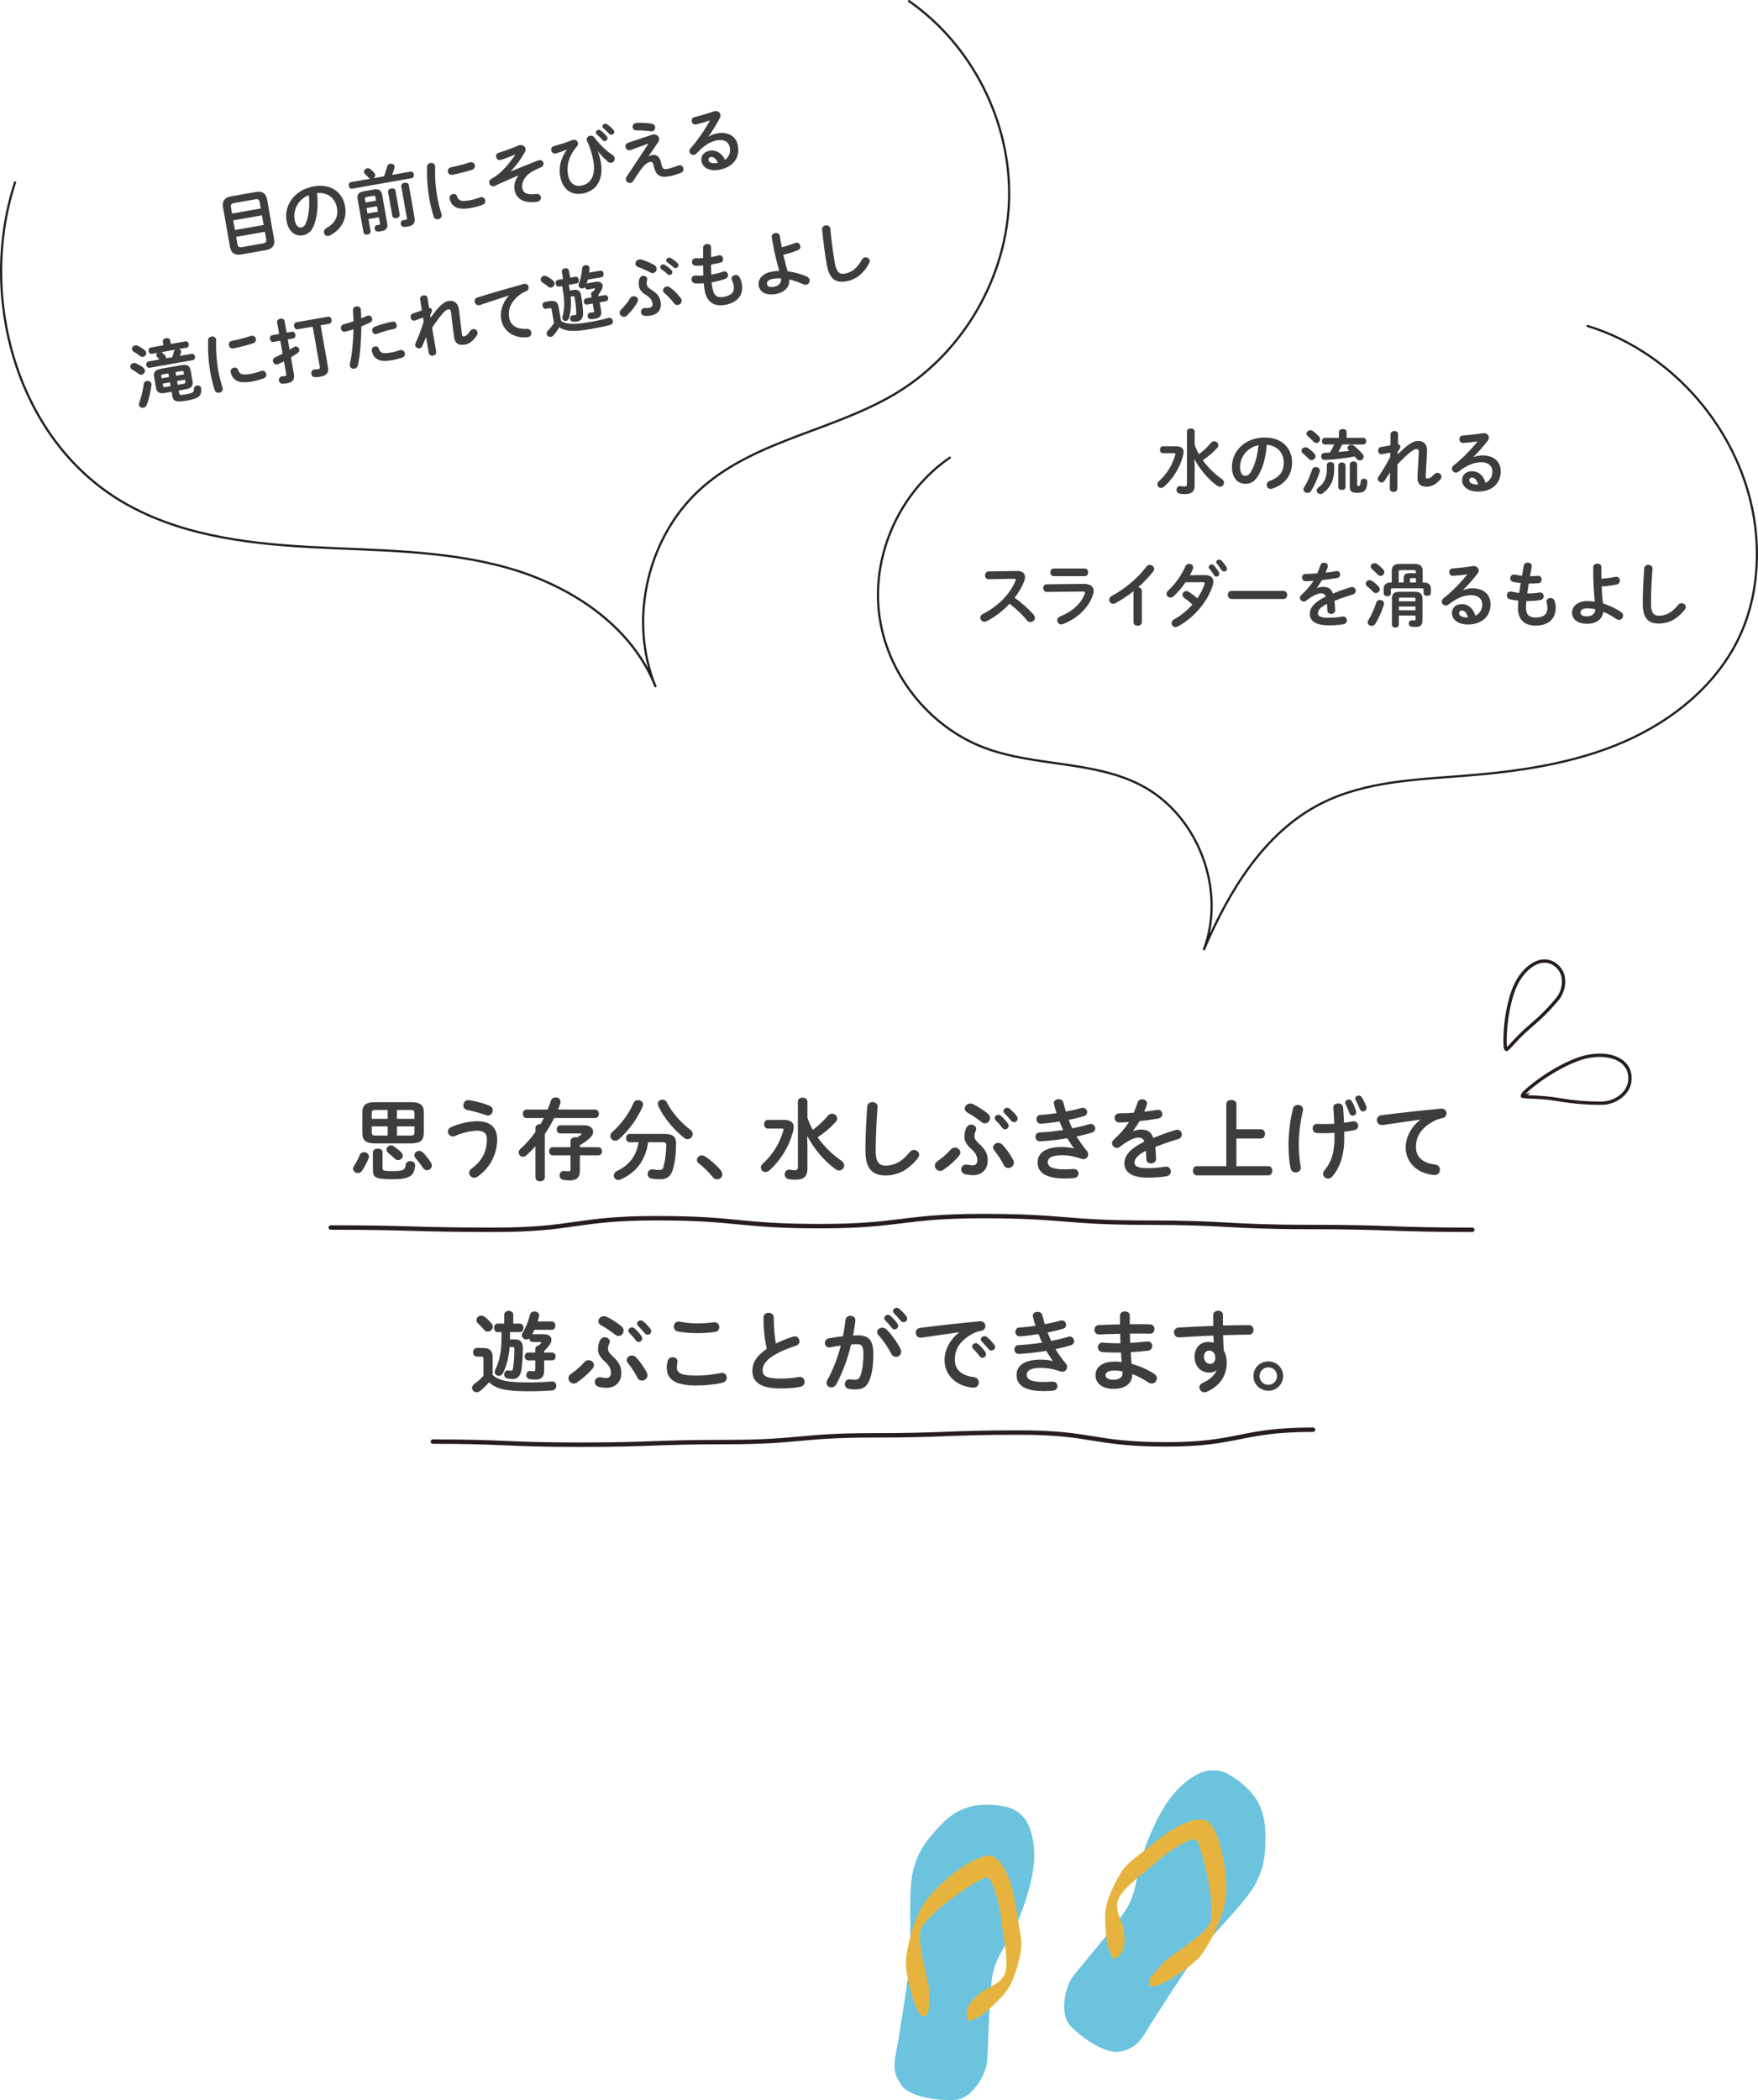 <?xml version="1.0" encoding="UTF-8"?><svg id="_イヤー_2" xmlns="http://www.w3.org/2000/svg" viewBox="0 0 794.1 948.18"><defs><style>.cls-1{stroke-width:1.5px;}.cls-1,.cls-2,.cls-3{fill:none;stroke:#251e1c;stroke-miterlimit:10;}.cls-4{fill:#e6b43e;}.cls-5{fill:#3f3c3c;}.cls-6{fill:#6cc3de;}.cls-2,.cls-3{stroke-linecap:round;}.cls-3{stroke-width:2px;}</style></defs><g id="_イヤー_2-2"><g><path class="cls-3" d="M149.4,554.22c36.83,0,36.83,1.04,73.66,1.04s36.83-5.23,73.66-5.23,36.83,3.58,73.66,3.58,36.83-4.55,73.66-4.55,36.83,2.96,73.66,2.96,36.83,1.97,73.67,1.97,36.83,1.27,73.67,1.27"/><path class="cls-3" d="M195.53,650.89c33.13,0,33.13,1.4,66.26,1.4s33.13-1.19,66.26-1.19,33.13-3.03,66.26-3.03,33.13-1.27,66.26-1.27,33.13,5.34,66.27,5.34,33.13-6.62,66.27-6.62"/><g><path class="cls-5" d="M531.02,201.48c2.59,0,3.62,.96,3.62,2.66,0,.51-.13,1.12-.29,1.76-1.38,5.12-4.38,10.18-8.51,13.82-.48,.42-.96,.58-1.41,.58-.93,0-1.66-.74-1.66-1.63,0-.42,.16-.86,.61-1.28,3.65-3.33,6.21-7.39,7.52-12.09,.03-.13,.06-.26,.06-.35,0-.22-.16-.32-.58-.32h-5.09c-.9,0-1.34-.8-1.34-1.57s.45-1.57,1.34-1.57h5.73Zm8.58-.77c.54,1.47,1.12,2.94,1.95,4.35,1.86-1.34,3.74-3.07,5.54-5.18,.38-.45,.9-.64,1.38-.64,.96,0,1.89,.77,1.89,1.73,0,.38-.13,.8-.51,1.22-2.11,2.34-4.38,4.16-6.56,5.6,2.5,3.49,5.63,6.43,8.58,8.45,.74,.51,1.02,1.12,1.02,1.73,0,.93-.8,1.79-1.79,1.79-.42,0-.83-.13-1.28-.45-3.9-2.72-7.81-7.3-10.3-12.06l.1,3.68v8.26c0,2.91-1.57,3.9-4.32,3.9-1.18,0-1.82-.1-2.46-.22-.96-.19-1.41-.93-1.41-1.7,0-.96,.74-1.92,2.02-1.7,.48,.1,.93,.19,1.57,.19,.8,0,1.15-.26,1.15-1.25v-23.62c0-.9,.86-1.34,1.7-1.34,.9,0,1.76,.45,1.76,1.38v5.89Z"/><path class="cls-5" d="M556.47,210.82c0-7.29,6.05-13.28,14.85-13.28,7.81,0,12.32,4.9,12.32,11.26,0,5.79-3.42,10.05-8.93,11.81-.26,.1-.51,.13-.74,.13-1.09,0-1.79-.9-1.79-1.82,0-.7,.38-1.41,1.34-1.76,4.54-1.63,6.37-4.38,6.37-8.35,0-4.19-2.85-7.65-7.71-8-.32,5.31-1.63,10.11-3.62,13.6-1.76,3.1-3.65,4.03-6.11,4.03-3.26,0-5.98-2.62-5.98-7.62Zm3.68,0c0,2.94,1.15,4.03,2.3,4.03,.99,0,1.86-.51,2.78-2.14,1.63-2.85,2.82-6.98,3.2-11.68-4.77,.93-8.29,5.06-8.29,9.79Z"/><path class="cls-5" d="M593.68,204.74c.38,.45,.54,.9,.54,1.28,0,.96-.86,1.73-1.79,1.73-.42,0-.86-.16-1.22-.54-.77-.86-1.95-1.89-2.66-2.46-.48-.38-.67-.8-.67-1.21,0-.86,.83-1.6,1.82-1.6,.35,0,.74,.1,1.12,.35,.93,.64,2.08,1.63,2.85,2.46Zm.64,6.14c.93,0,1.89,.61,1.89,1.63,0,.16-.03,.32-.1,.51-.9,2.98-2.43,6.33-3.81,8.54-.45,.7-1.09,.99-1.73,.99-.93,0-1.79-.64-1.79-1.6,0-.32,.13-.67,.35-1.02,1.34-2.08,2.69-5.18,3.58-7.94,.26-.8,.93-1.12,1.6-1.12Zm1.44-13.86c.38,.45,.54,.9,.54,1.28,0,.96-.83,1.7-1.73,1.7-.42,0-.9-.16-1.25-.61-.83-.83-1.79-1.79-2.53-2.4-.45-.38-.64-.8-.64-1.18,0-.83,.83-1.57,1.79-1.57,.35,0,.77,.13,1.12,.38,.93,.67,1.95,1.6,2.69,2.4Zm3.58,12.96c0-.9,.83-1.38,1.66-1.38s1.66,.48,1.66,1.41v1.95c0,4.83-1.82,8.38-5.12,10.72-.38,.29-.77,.38-1.15,.38-.9,0-1.63-.77-1.63-1.6,0-.45,.22-.96,.77-1.34,2.56-1.89,3.81-4.42,3.81-8.29v-1.86Zm6.94-9.31c-.54,1.15-1.12,2.3-1.76,3.39,1.66-.13,3.33-.32,4.99-.51-.16-.16-.35-.35-.51-.51-.26-.26-.35-.51-.35-.77,0-.74,.8-1.44,1.76-1.44,.38,0,.8,.13,1.18,.42,1.09,.86,2.94,2.59,3.97,3.87,.29,.35,.42,.7,.42,1.06,0,.93-.9,1.7-1.79,1.7-.48,0-.93-.19-1.31-.67-.26-.35-.58-.74-.9-1.12-4.48,.86-9.25,1.38-13.57,1.57-1.06,.06-1.63-.8-1.63-1.6s.51-1.57,1.54-1.6c.77-.03,1.6-.06,2.4-.1,.74-1.18,1.38-2.43,1.95-3.68h-4.26c-.86,0-1.28-.77-1.28-1.5s.42-1.5,1.28-1.5h6.4v-2.62c0-.9,.86-1.34,1.73-1.34s1.73,.45,1.73,1.34v2.62h7.55c.86,0,1.31,.77,1.31,1.5s-.45,1.5-1.31,1.5h-9.54Zm-1.76,9.5c0-.93,.83-1.38,1.63-1.38s1.63,.45,1.63,1.38v9.76c0,.83-.8,1.28-1.63,1.28s-1.63-.45-1.63-1.28v-9.76Zm8.51,8.83c0,.35,.1,.45,.51,.45,.64,0,.93-.19,1.06-1.98,.06-.9,.77-1.34,1.47-1.34,.8,0,1.63,.54,1.57,1.47-.19,3.81-1.47,4.93-4.58,4.93-2.5,0-3.36-.77-3.36-2.72v-10.08c0-.93,.83-1.41,1.66-1.41s1.66,.48,1.66,1.41v9.28Z"/><path class="cls-5" d="M631.33,205.16c4.45-4.38,6.91-6.08,9.25-6.08,2.94,0,4.19,2.05,4.03,4.74l-.61,11.26c-.03,.77,.22,.96,.8,.96,.67,0,1.6-.32,3.07-1.89,.45-.48,.96-.67,1.44-.67,.96,0,1.79,.8,1.79,1.76,0,.42-.16,.9-.58,1.34-2.05,2.27-4.06,3.17-6.02,3.17-2.85,0-4.38-1.28-4.22-4.42l.58-10.88c.06-1.18-.19-1.7-1.02-1.7-1.34,0-3.68,1.82-8.61,6.94l-.03,10.81c0,1.09-.86,1.63-1.73,1.63s-1.7-.54-1.7-1.63l.1-7.2-2.43,3.74c-.38,.54-.86,.8-1.34,.8-.9,0-1.76-.77-1.76-1.66,0-.29,.1-.61,.29-.9,1.57-2.24,3.46-5.38,5.34-8.96l.06-1.95-3.81,.7c-1.12,.19-1.73-.74-1.73-1.63,0-.74,.38-1.47,1.25-1.6l4.32-.74,.06-5.02c.03-.99,.9-1.5,1.73-1.5s1.73,.51,1.7,1.5l-.1,4.54c.8,.03,1.09,.58,1.09,1.03,0,.58-.22,1.15-1.15,2.18l-.06,1.31Z"/><path class="cls-5" d="M665.57,206.41c1.34-.54,2.78-.8,4.06-.8,4.99,0,8.26,2.72,8.26,7.17,0,5.6-4.03,9.18-10.27,9.18-4.38,0-7.17-2.24-7.17-5.09,0-2.4,1.6-4.1,4.45-4.1,3.07,0,5.22,2.05,6.14,5.25,1.98-.96,3.1-2.82,3.1-5.21,0-2.27-1.79-4.1-4.86-4.1-3.23,0-6.37,1.12-10.3,4.16-.45,.35-.93,.51-1.34,.51-.99,0-1.79-.83-1.79-1.76,0-.51,.22-1.06,.8-1.5,3.71-2.88,7.84-7.14,10.82-10.82-1.79,.29-3.97,.51-6.5,.71-1.12,.06-1.73-.83-1.73-1.73,0-.8,.51-1.63,1.57-1.66,2.59-.16,5.98-.54,9.06-1.02,1.57-.22,2.66,.77,2.66,1.98,0,.48-.19,.99-.58,1.5-1.89,2.43-4.32,5.22-6.43,7.23l.06,.1Zm-.74,9.22c-.67,0-1.15,.54-1.15,1.25,0,1.06,1.22,1.89,3.74,1.89h.26c-.54-2.05-1.5-3.14-2.85-3.14Z"/><path class="cls-5" d="M459.25,257.8c2.5-.06,3.78,1.03,3.78,2.75,0,.51-.13,1.09-.35,1.73-.99,2.66-2.53,5.25-4.38,7.65,2.98,2.02,6.3,4.96,8.58,7.58,.42,.48,.61,.99,.61,1.44,0,1.06-.99,1.92-2.05,1.92-.51,0-1.09-.22-1.54-.77-1.98-2.4-4.93-5.31-7.87-7.52-3.1,3.36-6.82,6.14-10.43,7.94-.32,.16-.64,.22-.93,.22-1.09,0-1.86-.93-1.86-1.86,0-.64,.32-1.25,1.09-1.63,6.66-3.36,12.26-8.8,14.78-15.01,.1-.19,.13-.38,.13-.51,0-.29-.26-.42-.8-.42l-11.46,.22c-1.06,0-1.6-.86-1.6-1.73s.54-1.79,1.57-1.79l12.73-.22Z"/><path class="cls-5" d="M489.68,263.65c2.94-.03,4.32,1.22,4.32,3.17,0,.54-.1,1.15-.32,1.82-1.98,5.92-7.2,10.66-13.47,13.12-.29,.1-.54,.16-.8,.16-1.09,0-1.86-.93-1.86-1.86,0-.67,.38-1.34,1.31-1.73,5.6-2.24,9.47-5.86,11.07-10.08,.1-.26,.16-.48,.16-.64,0-.38-.32-.54-1.02-.54l-16.19,.19c-1.09,.03-1.63-.87-1.63-1.73s.51-1.73,1.57-1.73l16.86-.16Zm.26-6.97c1.06,0,1.6,.86,1.6,1.73s-.54,1.73-1.6,1.73h-13.95c-1.02,0-1.57-.86-1.57-1.73s.54-1.73,1.57-1.73h13.95Z"/><path class="cls-5" d="M512.01,266.92c-2.66,2.11-5.44,3.94-8.1,5.38-.38,.22-.77,.29-1.12,.29-1.02,0-1.76-.86-1.76-1.79,0-.64,.35-1.34,1.22-1.79,5.79-3.04,11.65-7.97,15.55-13.12,.45-.58,1.02-.83,1.6-.83,.99,0,1.95,.77,1.95,1.79,0,.35-.13,.77-.45,1.18-1.89,2.46-4.22,4.9-6.78,7.13,.86,.06,1.66,.64,1.66,1.66v14.05c0,1.12-.93,1.66-1.89,1.66s-1.89-.54-1.89-1.66v-13.95Z"/><path class="cls-5" d="M544.07,259.66c2.66-.03,4,1.02,4,2.94,0,.51-.1,1.09-.29,1.7-2.24,7.42-8.64,14.72-15.74,18.56-.35,.19-.74,.29-1.06,.29-1.02,0-1.76-.86-1.76-1.79,0-.64,.32-1.28,1.15-1.73,3.04-1.66,5.89-4,8.26-6.69-1.41-1.31-2.66-2.27-3.71-2.97-.58-.42-.8-.9-.8-1.41,0-.86,.77-1.7,1.76-1.7,.35,0,.74,.1,1.12,.35,1.25,.8,2.53,1.76,3.84,2.94,1.41-2.05,2.53-4.22,3.23-6.34,.06-.16,.1-.32,.1-.45,0-.35-.26-.51-.86-.51l-7.81,.06c-1.63,2.43-3.52,4.67-5.38,6.33-.45,.42-.96,.58-1.41,.58-.99,0-1.79-.77-1.79-1.7,0-.48,.22-1.02,.77-1.5,2.98-2.69,6.02-6.91,7.68-10.81,.35-.87,1.09-1.22,1.79-1.22,.93,0,1.82,.64,1.82,1.63,0,.22-.03,.48-.16,.77-.38,.89-.83,1.79-1.34,2.72l6.59-.06Zm1.92-3.65c0-.64,.64-1.18,1.34-1.18,.32,0,.67,.13,.96,.45,.8,.86,1.66,1.98,2.24,3.01,.16,.26,.22,.51,.22,.77,0,.74-.64,1.28-1.31,1.28-.42,0-.83-.22-1.09-.71-.67-1.12-1.44-2.11-2.11-2.91-.19-.22-.26-.48-.26-.7Zm3.39-2.24c0-.64,.64-1.12,1.31-1.12,.35,0,.74,.13,1.06,.45,.77,.8,1.63,1.86,2.21,2.85,.19,.32,.29,.61,.29,.86,0,.74-.61,1.25-1.28,1.25-.42,0-.86-.22-1.18-.7-.64-.99-1.44-2.05-2.11-2.88-.19-.22-.29-.48-.29-.7Z"/><path class="cls-5" d="M579.7,266.79c1.15,0,1.73,.9,1.73,1.82s-.58,1.82-1.73,1.82h-23.36c-1.15,0-1.73-.93-1.73-1.82s.58-1.82,1.73-1.82h23.36Z"/><path class="cls-5" d="M594.87,265.51c.83-.32,1.76-.54,2.75-.54,2.21,0,3.65,.67,4.48,3.04,2.5-1.05,5.18-2.02,8-2.88,.22-.06,.45-.1,.64-.1,1.06,0,1.66,.86,1.66,1.73,0,.67-.38,1.38-1.28,1.63-2.78,.83-5.63,1.79-8.32,2.88,.16,1.19,.22,2.59,.29,4.26,.03,1.09-.9,1.66-1.82,1.66-.83,0-1.66-.48-1.7-1.47-.03-1.22-.1-2.24-.16-3.1-3.33,1.7-4.1,3.13-4.1,4.32,0,1.25,1.15,1.98,4.83,1.98,2.02,0,4.13-.19,6.21-.54,1.28-.22,2.08,.74,2.08,1.73,0,.77-.51,1.54-1.6,1.73-2.08,.38-4.45,.51-6.56,.51-6.05,0-8.61-2.02-8.61-5.15,0-2.56,1.5-5.02,7.2-7.87-.42-1.18-1.09-1.44-2.24-1.44s-3.52,.86-6.56,3.29c-.38,.29-.77,.42-1.15,.42-.93,0-1.73-.8-1.73-1.7,0-.48,.22-.96,.74-1.41,2.02-1.76,3.84-3.84,5.41-6.24-1.25,.1-2.4,.13-3.46,.16-1.15,.03-1.76-.83-1.76-1.66s.58-1.63,1.76-1.63c1.5,0,3.3-.1,5.15-.22,.54-1.28,1.02-2.53,1.41-3.71,.26-.8,.93-1.15,1.63-1.15,.9,0,1.76,.58,1.76,1.47,0,.16,0,.32-.06,.48-.29,.9-.61,1.73-.96,2.53,1.66-.16,3.26-.38,4.64-.64,1.25-.22,1.92,.64,1.92,1.5,0,.7-.45,1.44-1.41,1.6-2.02,.35-4.42,.71-6.78,.93-.8,1.31-1.6,2.53-2.37,3.55l.06,.06Z"/><path class="cls-5" d="M622.67,264.74c.38,.45,.58,.9,.58,1.31,0,.96-.86,1.73-1.79,1.73-.42,0-.86-.19-1.22-.58-.8-.83-1.95-1.89-2.69-2.46-.45-.38-.64-.8-.64-1.21,0-.83,.83-1.6,1.79-1.6,.35,0,.74,.13,1.12,.38,.96,.64,2.11,1.6,2.85,2.43Zm.67,6.14c.9,0,1.86,.64,1.86,1.63,0,.16-.03,.35-.1,.54-.9,2.94-2.4,6.34-3.78,8.51-.45,.7-1.12,1.02-1.73,1.02-.93,0-1.79-.67-1.79-1.6,0-.32,.1-.67,.32-1.02,1.34-2.11,2.69-5.18,3.58-7.94,.26-.8,.93-1.15,1.63-1.15Zm1.41-13.82c.38,.45,.54,.9,.54,1.31,0,.93-.8,1.66-1.7,1.66-.45,0-.9-.19-1.28-.64-.83-.83-1.79-1.79-2.53-2.4-.45-.38-.64-.8-.64-1.18,0-.83,.83-1.54,1.76-1.54,.38,0,.8,.1,1.15,.38,.93,.64,1.95,1.57,2.69,2.4Zm3.9,.8c0-2.14,1.06-3.26,3.58-3.26h6.82c2.53,0,3.58,1.12,3.58,3.26v5.15h.45c2.43,0,3.23,1.21,3.23,2.69v2.05c0,.87-.8,1.28-1.63,1.28s-1.63-.42-1.63-1.28v-1.44c0-.51-.13-.67-.77-.67h-13.25c-.64,0-.77,.16-.77,.67v1.6c0,.87-.8,1.28-1.6,1.28s-1.63-.42-1.63-1.28v-2.21c0-1.47,.83-2.69,3.2-2.69h.42v-5.15Zm10.5,9.34c2.46,0,3.39,1.09,3.39,3.04v10.02c0,1.98-1.25,2.82-2.82,2.82-.8,0-1.54-.03-2.14-.13-.83-.13-1.22-.8-1.22-1.44,0-.8,.58-1.6,1.66-1.44,.22,.03,.61,.06,.9,.06,.38,0,.48-.1,.48-.45v-1.76h-7.52v4.16c0,.83-.77,1.28-1.57,1.28s-1.57-.45-1.57-1.28v-11.84c0-1.95,.86-3.04,3.36-3.04h7.04Zm-5.09-6.11c0-1.63,.67-2.3,2.59-2.3h2.94v-.61c0-.54-.22-.77-.9-.77h-6.02c-.7,0-.86,.22-.86,.77v4.83h2.24v-1.92Zm-1.38,8.73c-.64,0-.8,.19-.8,.74v.93h7.52v-.93c0-.54-.16-.74-.77-.74h-5.95Zm6.72,4.03h-7.52v1.7h7.52v-1.7Zm.19-10.85v-1.98h-2.21c-.42,0-.51,.16-.51,.58v1.41h2.72Z"/><path class="cls-5" d="M660.97,266.41c1.34-.54,2.78-.8,4.06-.8,4.99,0,8.26,2.72,8.26,7.17,0,5.6-4.03,9.18-10.27,9.18-4.38,0-7.17-2.24-7.17-5.09,0-2.4,1.6-4.1,4.45-4.1,3.07,0,5.22,2.05,6.14,5.25,1.98-.96,3.1-2.81,3.1-5.21,0-2.27-1.79-4.1-4.86-4.1-3.23,0-6.37,1.12-10.3,4.16-.45,.35-.93,.51-1.34,.51-.99,0-1.79-.83-1.79-1.76,0-.51,.22-1.06,.8-1.5,3.71-2.88,7.84-7.14,10.82-10.82-1.79,.29-3.97,.51-6.5,.71-1.12,.06-1.73-.83-1.73-1.73,0-.8,.51-1.63,1.57-1.66,2.59-.16,5.98-.54,9.06-1.02,1.57-.22,2.66,.77,2.66,1.98,0,.48-.19,.99-.58,1.5-1.89,2.43-4.32,5.21-6.43,7.23l.06,.1Zm-.74,9.22c-.67,0-1.15,.54-1.15,1.25,0,1.06,1.22,1.89,3.74,1.89h.26c-.54-2.05-1.5-3.13-2.85-3.13Z"/><path class="cls-5" d="M691.15,260.13h.22c1.25,0,2.3-.06,3.3-.16,1.12-.1,1.7,.8,1.7,1.7,0,.8-.45,1.57-1.38,1.63-.99,.13-1.95,.16-3.55,.16h-.9c-.19,1.5-.45,2.98-.67,4.48h.51c1.7,0,3.58-.16,5.02-.42,1.18-.19,1.89,.73,1.89,1.66,0,.77-.42,1.5-1.38,1.7-1.54,.32-3.71,.51-5.57,.51h-.9c-.1,1.12-.13,2.02-.13,2.78,0,3.46,1.44,4.64,4.26,4.64,3.52,0,5.41-1.25,5.41-4.42,0-.74-.16-1.63-.38-2.37-.03-.16-.06-.32-.06-.48,0-.96,.9-1.54,1.82-1.54,.8,0,1.6,.42,1.89,1.38,.32,.99,.48,1.98,.48,2.94,0,5.47-3.71,8.13-9.09,8.13-4.99,0-7.97-2.56-7.97-8.03,0-.96,.03-1.98,.16-3.23-1.5-.16-2.75-.35-3.84-.64-.93-.26-1.34-.99-1.34-1.73,0-.89,.61-1.76,1.63-1.76,.19,0,.38,0,.58,.06,.99,.26,2.08,.45,3.39,.61,.19-1.5,.42-2.97,.67-4.48-1.25-.1-2.37-.29-3.36-.51-.96-.22-1.38-.93-1.38-1.6,0-.99,.8-1.95,2.02-1.7,1.02,.22,2.08,.38,3.3,.51l.8-4.61c.16-.93,.99-1.34,1.82-1.34,.99,0,1.98,.64,1.76,1.82l-.74,4.29Z"/><path class="cls-5" d="M723.35,258.05c0,1.12,0,2.21,.03,3.26,2.21-.16,4.42-.45,6.3-.86,1.28-.26,2.05,.74,2.05,1.73,0,.74-.42,1.47-1.41,1.7-2.02,.45-4.42,.77-6.85,.9,.16,2.56,.29,5.15,.61,7.68,2.85,.86,5.66,2.21,8.16,3.87,.67,.45,.93,1.06,.93,1.63,0,.99-.77,1.92-1.86,1.92-.42,0-.86-.13-1.34-.48-1.76-1.22-3.74-2.34-5.76-3.17-.38,3.2-2.91,5.41-7.29,5.41-4,0-6.82-1.82-6.82-5.09,0-2.82,2.59-5.18,6.91-5.18,1.09,0,2.21,.1,3.36,.26-.38-3.74-.7-8.16-.7-13.66v-1.98c0-1.02,.93-1.5,1.86-1.5s1.82,.48,1.82,1.5v2.08Zm-2.75,17.05c-1.22-.29-2.43-.45-3.58-.45-2.08,0-3.1,.77-3.1,1.89s.9,1.73,3.01,1.73,3.68-1.21,3.68-3.17Z"/><path class="cls-5" d="M742.71,256.65c.06-1.09,.96-1.6,1.86-1.6,.99,0,1.95,.61,1.86,1.76-.35,4.74-.67,10.82-.67,15.74,0,4.29,1.31,5.44,3.58,5.44,2.98,0,5.76-1.22,8.7-4.86,.45-.58,1.02-.8,1.54-.8,.99,0,1.89,.77,1.89,1.76,0,.38-.13,.77-.45,1.18-3.65,4.54-7.52,6.27-11.68,6.27-4.77,0-7.3-2.37-7.3-9.02,0-5.09,.32-11.17,.67-15.87Z"/></g><g><path class="cls-5" d="M164.44,520.2c1.12,0,2.2,.76,2.2,1.96,0,.24-.04,.52-.16,.8-.8,2.08-1.88,4.08-2.88,5.56-.52,.8-1.24,1.12-1.96,1.12-1.12,0-2.16-.84-2.16-1.96,0-.36,.12-.8,.4-1.24,1-1.48,1.88-3.12,2.6-4.92,.36-.92,1.16-1.32,1.96-1.32Zm4.92-3.96c-4.2,0-5.68-1.44-5.68-4.64v-9.32c0-3.2,1.48-4.64,5.68-4.64h16.36c4.24,0,5.72,1.44,5.72,4.64v9.32c-.08,3.88-2.24,4.56-5.72,4.64h-16.36Zm5.76-11.08v-4h-5.4c-1.48,0-1.8,.4-1.8,1.4v2.6h7.2Zm0,7.56v-4.16h-7.2v2.76c0,1.28,.68,1.36,1.8,1.4h5.4Zm-6.68,7.64c0-1.2,1.08-1.76,2.2-1.76s2.16,.56,2.16,1.76v7.16c0,1,.4,1.24,4.56,1.24,4.88,0,5.64-.56,5.88-2.8,.12-1.16,1.12-1.72,2.12-1.72,1.12,0,2.28,.72,2.16,2.08-.4,4.48-2.4,6.12-10.16,6.12s-8.92-.84-8.92-4.16v-7.92Zm12.72-.16c.56,.52,.76,1.08,.76,1.6,0,1.08-.96,2-2.04,2-.48,0-1-.16-1.48-.6-.96-.84-2-1.84-3-2.64-.56-.44-.8-1-.8-1.52,0-1,.88-1.88,2-1.88,.4,0,.88,.12,1.32,.44,1,.68,2.36,1.72,3.24,2.6Zm-1.84-15.04h7.88v-2.6c0-1-.36-1.4-1.8-1.4h-6.08v4Zm0,3.4v4.16h6.08c1.44,0,1.8-.36,1.8-1.4v-2.76h-7.88Zm15.4,16.44c.24,.4,.36,.8,.36,1.2,0,1.2-1.08,2.16-2.2,2.16-.64,0-1.32-.28-1.8-1.04-.88-1.32-2.12-3-3.36-4.4-.4-.44-.56-.92-.56-1.32,0-1.08,1.04-1.96,2.2-1.96,.6,0,1.2,.24,1.72,.76,1.36,1.4,2.68,3.08,3.64,4.6Z"/><path class="cls-5" d="M204.53,513.12c-1.28,0-2.2-1.12-2.2-2.24,0-.76,.44-1.56,1.48-2,3.8-1.68,8.4-2.64,11.52-2.64,6.28,0,9.24,2.84,9.24,8.2,0,6.16-2.8,12.56-8.84,16.8-.52,.36-1.04,.52-1.52,.52-1.28,0-2.28-1.04-2.28-2.2,0-.68,.32-1.4,1.16-2,5-3.68,6.84-8.12,6.84-13.08,0-2.6-1.08-3.96-4.52-3.96-2.4,0-6.12,.76-9.84,2.36-.36,.16-.72,.24-1.04,.24Zm16.6-13.88c1,.4,1.44,1.24,1.44,2.08,0,1.16-.84,2.36-2.08,2.36-.24,0-.52-.08-.8-.16-2.52-.88-6.04-1.88-8.72-2.4-1.16-.24-1.68-1.12-1.68-2.04,0-1.28,.96-2.6,2.6-2.36,2.88,.4,6.6,1.44,9.24,2.52Z"/><path class="cls-5" d="M247.41,500.96c.52-1.28,1-2.6,1.4-3.92,.32-1.08,1.24-1.56,2.16-1.56,1.12,0,2.24,.72,2.24,1.96,0,.24-.04,.48-.12,.76-.32,.92-.64,1.84-1.04,2.76h16.72c1.16,0,1.76,.96,1.76,1.92s-.6,1.92-1.76,1.92h-18.44c-1.28,2.48-2.64,4.92-4.24,7.24v19.52c0,1.2-1.04,1.8-2.12,1.8s-2.12-.6-2.12-1.8v-14.04c-1.32,1.52-2.68,2.88-4.08,4.12-.52,.48-1.04,.64-1.56,.64-1.04,0-1.92-.92-1.92-1.96,0-.52,.24-1.12,.8-1.6,2.44-2.16,4.72-4.76,6.76-7.6v-1.76c0-1.2,1.08-1.8,2.12-1.8h.16c.52-.92,1.08-1.8,1.52-2.76h-7.76c-1.16,0-1.72-.96-1.72-1.92s.56-1.92,1.72-1.92h9.52Zm2.24,20.68c-1.08,0-1.6-.92-1.6-1.84s.52-1.84,1.6-1.84h8.04v-2.76c0-1.16,1.08-1.76,2.12-1.76,.28,0,.56,.04,.8,.12,.56-.36,1.16-.72,1.76-1.16,.2-.12,.28-.28,.28-.4s-.16-.24-.52-.24h-9.04c-1.08,0-1.64-.92-1.64-1.8,0-.96,.56-1.88,1.64-1.88h10.88c2.56,0,3.96,1.32,3.96,2.88,0,.92-.48,1.92-1.44,2.8-1.52,1.4-2.92,2.36-4.56,3.28v.92h8.36c1.08,0,1.64,.92,1.64,1.84s-.56,1.84-1.64,1.84h-8.36v6.92c0,3.4-1.84,4.4-4.6,4.4-1.12,0-2-.12-2.92-.28-1.12-.2-1.64-1.08-1.64-1.96,0-1.12,.84-2.28,2.36-2,.68,.12,1.12,.16,1.76,.16,.56,0,.8-.16,.8-.84v-6.4h-8.04Z"/><path class="cls-5" d="M288.22,496.68c1.16,0,2.28,.76,2.28,1.96,0,.28-.08,.56-.2,.88-2.24,5.28-6.04,10.64-10.68,14.8-.56,.52-1.2,.72-1.72,.72-1.2,0-2.2-1-2.2-2.16,0-.56,.28-1.2,.88-1.76,4.28-3.84,7.48-8.32,9.6-13.12,.4-.92,1.24-1.32,2.04-1.32Zm4.56,19.04c-1.24,8.04-5.04,13.4-12.28,16.76-.44,.2-.84,.28-1.2,.28-1.2,0-2.08-.96-2.08-2,0-.72,.44-1.52,1.48-2.04,5.76-2.8,8.72-6.88,9.76-13h-3.96c-1.16,0-1.72-.96-1.72-1.88s.56-1.88,1.72-1.88h15.6c3.8,0,5.28,1.24,5.28,4.2,0,4.72-.48,8.6-1.36,11.6-.96,3.44-2.76,4.68-5.84,4.68-1.56,0-2.8-.12-3.8-.28-1.28-.24-1.84-1.16-1.84-2.08,0-1.2,.92-2.4,2.6-2.08,.8,.16,1.72,.24,2.68,.24,1.04,0,1.6-.32,1.92-1.52,.72-2.68,1.2-6.24,1.2-9.76,0-.92-.4-1.24-1.52-1.24h-6.64Zm18.92-5.76c.84,.64,1.2,1.36,1.2,2.08,0,1.24-1.08,2.32-2.36,2.32-.48,0-1-.16-1.48-.56-4.76-3.8-9.36-9.28-11.72-14.52-.16-.32-.2-.64-.2-.92,0-1.12,1-1.88,2.08-1.88,.8,0,1.6,.4,2.04,1.32,2.16,4.4,6.44,9.24,10.44,12.16Z"/><path class="cls-5" d="M314.83,523.72c0-1.08,.92-2.08,2.16-2.08,.44,0,.92,.16,1.4,.44,2.24,1.36,5.32,4.04,7.16,6.32,.52,.64,.72,1.28,.72,1.84,0,1.28-1.08,2.24-2.32,2.24-.68,0-1.4-.28-1.96-1-1.84-2.24-4.28-4.68-6.24-6.12-.68-.48-.92-1.08-.92-1.64Z"/><path class="cls-5" d="M354,505.64c3.24,0,4.52,1.2,4.52,3.32,0,.64-.16,1.4-.36,2.2-1.72,6.4-5.48,12.72-10.64,17.28-.6,.52-1.2,.72-1.76,.72-1.16,0-2.08-.92-2.08-2.04,0-.52,.2-1.08,.76-1.6,4.56-4.16,7.76-9.24,9.4-15.12,.04-.16,.08-.32,.08-.44,0-.28-.2-.4-.72-.4h-6.36c-1.12,0-1.68-1-1.68-1.96s.56-1.96,1.68-1.96h7.16Zm10.72-.96c.68,1.84,1.4,3.68,2.44,5.44,2.32-1.68,4.68-3.84,6.92-6.48,.48-.56,1.12-.8,1.72-.8,1.2,0,2.36,.96,2.36,2.16,0,.48-.16,1-.64,1.52-2.64,2.92-5.48,5.2-8.2,7,3.12,4.36,7.04,8.04,10.72,10.56,.92,.64,1.28,1.4,1.28,2.16,0,1.16-1,2.24-2.24,2.24-.52,0-1.04-.16-1.6-.56-4.88-3.4-9.76-9.12-12.88-15.08l.12,4.6v10.32c0,3.64-1.96,4.88-5.4,4.88-1.48,0-2.28-.12-3.08-.28-1.2-.24-1.76-1.16-1.76-2.12,0-1.2,.92-2.4,2.52-2.12,.6,.12,1.16,.24,1.96,.24,1,0,1.44-.32,1.44-1.56v-29.51c0-1.12,1.08-1.68,2.12-1.68,1.12,0,2.2,.56,2.2,1.72v7.36Z"/><path class="cls-5" d="M391.75,499.6c.08-1.36,1.2-2,2.32-2,1.24,0,2.44,.76,2.32,2.2-.44,5.92-.84,13.52-.84,19.68,0,5.36,1.64,6.8,4.48,6.8,3.72,0,7.2-1.52,10.88-6.08,.56-.72,1.28-1,1.92-1,1.24,0,2.36,.96,2.36,2.2,0,.48-.16,.96-.56,1.48-4.56,5.68-9.4,7.84-14.6,7.84-5.96,0-9.12-2.96-9.12-11.28,0-6.36,.4-13.96,.84-19.84Z"/><path class="cls-5" d="M429.47,519c.56-.6,1.2-.88,1.88-.88,1.24,0,2.44,.96,2.44,2.2,0,.52-.2,1.04-.64,1.6-1.84,2.24-4.4,4.48-7.04,6.28-.48,.36-1,.48-1.48,.48-1.28,0-2.36-1.12-2.36-2.36,0-.72,.36-1.48,1.2-2.04,2-1.36,4.28-3.28,6-5.28Zm7.12-9.96c.52-.92,1.32-1.28,2.08-1.28,1.2,0,2.28,.84,2.28,1.92,0,.28-.04,.6-.2,.88-.36,.68-.6,1.68-.6,2.44,0,.96,.4,1.8,1.72,3,3.32,2.96,4.28,5.08,4.28,7.84,0,4.52-2.96,6.76-6.68,6.76-1.08,0-2.32-.16-3.36-.4-1.32-.32-1.92-1.28-1.92-2.24,0-1.08,.8-2.16,2.2-2.16,.2,0,.44,.04,.68,.08,.68,.16,1.56,.28,2.24,.28,1.2,0,2.16-.6,2.16-2.32s-.72-3.24-2.68-5.04c-2.48-2.16-3.16-3.88-3.16-5.56,0-1.56,.32-3,.96-4.2Zm9.52-6.32c.76,.64,1.08,1.36,1.08,2.08,0,1.28-1.04,2.4-2.32,2.4-.48,0-1-.2-1.52-.6-2.2-1.72-4.4-3.2-6.28-4.2-.88-.48-1.28-1.16-1.28-1.84,0-1.2,1.08-2.32,2.52-2.32,.36,0,.8,.08,1.2,.28,1.96,.92,4.44,2.48,6.6,4.2Zm2.48,15.36c0-1.12,1.12-2.08,2.32-2.08,.68,0,1.36,.28,1.92,.88,1.68,1.76,3.68,4.52,4.88,6.96,.2,.4,.28,.76,.28,1.12,0,1.4-1.28,2.4-2.56,2.4-.8,0-1.64-.44-2.08-1.44-.88-1.88-2.76-4.72-4.2-6.48-.4-.44-.56-.92-.56-1.36Zm.72-13.24c0-.8,.8-1.52,1.68-1.52,.36,0,.76,.12,1.12,.44,1.08,.96,2.28,2.24,3.12,3.48,.28,.36,.36,.72,.36,1.08,0,.88-.76,1.6-1.6,1.6-.48,0-.96-.24-1.32-.76-.96-1.32-2.04-2.48-2.96-3.4-.28-.32-.4-.64-.4-.92Zm3.96-3.2c0-.8,.76-1.48,1.68-1.48,.4,0,.8,.16,1.2,.48,1.04,.88,2.24,2.12,3.08,3.28,.32,.4,.44,.8,.44,1.2,0,.88-.76,1.52-1.6,1.52-.48,0-1-.2-1.4-.72-.92-1.16-2.04-2.36-2.96-3.32-.32-.32-.44-.64-.44-.96Z"/><path class="cls-5" d="M485.05,518.44c-.88-1.24-1.92-2.8-2.96-4.52-3.96,.68-8.24,1.16-12.28,1.4-1.36,.08-2.08-1-2.08-2.04,0-.96,.6-1.92,1.84-1.96,3.48-.16,7.12-.6,10.68-1.12-.6-1.28-1.16-2.56-1.64-3.84-2.96,.48-5.88,.84-8.4,1-1.36,.08-2.04-1-2.04-2.04,0-.96,.56-1.88,1.72-1.92,2.16-.12,4.76-.4,7.36-.8-.44-1.36-.84-2.72-1.16-4.04-.04-.16-.08-.36-.08-.52,0-1.16,1.12-1.76,2.2-1.76,.92,0,1.84,.44,2.08,1.48,.36,1.36,.76,2.76,1.16,4.12,2.68-.48,5.12-1.04,6.92-1.6,.24-.08,.48-.12,.72-.12,1.2,0,2,1.04,2,2.04,0,.72-.4,1.44-1.36,1.72-2,.6-4.4,1.2-7,1.72,.48,1.28,1.04,2.56,1.6,3.8,2.88-.56,5.52-1.2,7.72-1.88,.24-.08,.44-.12,.64-.12,1.2,0,2.04,1.08,2.04,2.12,0,.72-.44,1.48-1.48,1.8-2,.64-4.36,1.24-6.96,1.76,1.36,2.24,2.96,4.52,4.64,6.48,.44,.52,.6,1.08,.6,1.64,0,1.12-.88,2.12-2.2,2.12-.32,0-.68-.08-1.04-.2-2.8-1.04-5.8-1.56-8.68-1.56-4.92,0-6.32,1.44-6.32,3.12,0,1.92,1.72,3.24,7.56,3.24,1.64,0,2.76-.08,3.96-.16,1.56-.12,2.36,.96,2.36,2.04,0,.96-.68,1.92-2,2.04-1.12,.12-2.56,.2-4.28,.2-8.44,0-12.2-2.64-12.2-7.28,0-4.12,3.44-6.92,10.88-6.92,2.16,0,4.04,.24,5.44,.64l.04-.08Z"/><path class="cls-5" d="M511.92,510.68c1.04-.4,2.2-.68,3.44-.68,2.76,0,4.56,.84,5.6,3.8,3.12-1.32,6.48-2.52,10-3.6,.28-.08,.56-.12,.8-.12,1.32,0,2.08,1.08,2.08,2.16,0,.84-.48,1.72-1.6,2.04-3.48,1.04-7.04,2.24-10.4,3.6,.2,1.48,.28,3.24,.36,5.32,.04,1.36-1.12,2.08-2.28,2.08-1.04,0-2.08-.6-2.12-1.84-.04-1.52-.12-2.8-.2-3.88-4.16,2.12-5.12,3.92-5.12,5.4,0,1.56,1.44,2.48,6.04,2.48,2.52,0,5.16-.24,7.76-.68,1.6-.28,2.6,.92,2.6,2.16,0,.96-.64,1.92-2,2.16-2.6,.48-5.56,.64-8.2,.64-7.56,0-10.76-2.52-10.76-6.44,0-3.2,1.88-6.28,9-9.84-.52-1.48-1.36-1.8-2.8-1.8s-4.4,1.08-8.2,4.12c-.48,.36-.96,.52-1.44,.52-1.16,0-2.16-1-2.16-2.12,0-.6,.28-1.2,.92-1.76,2.52-2.2,4.8-4.8,6.76-7.8-1.56,.12-3,.16-4.32,.2-1.44,.04-2.2-1.04-2.2-2.08s.72-2.04,2.2-2.04c1.88,0,4.12-.12,6.44-.28,.68-1.6,1.28-3.16,1.76-4.64,.32-1,1.16-1.44,2.04-1.44,1.12,0,2.2,.72,2.2,1.84,0,.2,0,.4-.08,.6-.36,1.12-.76,2.16-1.2,3.16,2.08-.2,4.08-.48,5.8-.8,1.56-.28,2.4,.8,2.4,1.88,0,.88-.56,1.8-1.76,2-2.52,.44-5.52,.88-8.48,1.16-1,1.64-2,3.16-2.96,4.44l.08,.08Z"/><path class="cls-5" d="M569.64,509.88c1.2,0,1.76,1.04,1.76,2.08s-.56,2.08-1.76,2.08h-11.16v12.48h14.44c1.2,0,1.8,1.04,1.8,2.08s-.6,2.08-1.8,2.08h-32.31c-1.16,0-1.76-1.04-1.76-2.08s.6-2.08,1.76-2.08h13.32v-28.12c0-1.16,1.16-1.76,2.28-1.76s2.28,.6,2.28,1.76v11.48h11.16Z"/><path class="cls-5" d="M586.28,498.88c1.16,0,2.32,.72,2.32,2,0,.16-.04,.36-.08,.56-1.28,5.32-1.84,10.76-1.84,15.64,0,3.44,.36,6.96,.84,9.52,.04,.2,.08,.4,.08,.6,0,1.4-1.16,2.16-2.32,2.16-1,0-2-.56-2.28-1.8-.64-2.92-.96-6.64-.96-10.44,0-5.24,.6-11,2-16.6,.28-1.12,1.24-1.64,2.24-1.64Zm12,12.76c-1.48,0-2.4,0-3.44-.08-1.28-.08-1.92-1.08-1.92-2.08,0-1.08,.72-2.12,2.08-2.04,.92,.04,1.92,.08,3.16,.08,1.48,0,3-.04,4.52-.16-.08-2.4-.2-4.76-.4-7.16-.08-1.36,1.04-2,2.2-2,1.04,0,2.12,.56,2.2,1.76,.2,2.24,.32,4.56,.4,6.96,1.4-.2,2.76-.4,4-.64,1.52-.24,2.4,.88,2.4,2,0,.88-.52,1.72-1.6,1.96-1.44,.28-3.04,.56-4.72,.76,.04,1,.04,2,.04,3,0,7.72-2.08,13.44-5.44,17.24-.52,.6-1.2,.88-1.84,.88-1.2,0-2.28-.92-2.28-2.12,0-.52,.16-1.04,.64-1.6,2.92-3.44,4.52-7.84,4.52-14.4v-2.52c-1.6,.08-3.12,.16-4.52,.16Zm9.36-13.8c0-.8,.84-1.4,1.64-1.4,.52,0,1.04,.24,1.36,.8,.72,1.32,1.44,2.92,1.88,4.32,.08,.24,.08,.44,.08,.64,0,.96-.76,1.52-1.56,1.52-.64,0-1.24-.36-1.52-1.12-.44-1.32-1.08-2.84-1.72-4.12-.12-.24-.16-.44-.16-.64Zm4.52-1.88c0-.76,.76-1.32,1.56-1.32,.52,0,1.08,.24,1.44,.8,.72,1.16,1.52,2.8,1.96,4.04,.12,.28,.16,.52,.16,.76,0,.96-.8,1.56-1.56,1.56-.6,0-1.2-.32-1.52-1.12-.48-1.28-1.16-2.76-1.88-4.08-.12-.24-.16-.44-.16-.64Z"/><path class="cls-5" d="M641.52,505.52c-4.8,.64-11.16,1.6-16.92,2.44-1.68,.24-2.64-1-2.64-2.24,0-1.04,.64-2.04,2.08-2.2,8.32-1.08,18.64-2.2,26.96-2.96,1.56-.12,2.4,1,2.4,2.12,0,.96-.6,1.92-1.84,2.16-1.4,.24-2.92,.76-4.4,1.6-6.24,3.56-7.56,7.72-7.56,11.52,0,4.44,3.08,7.16,8.68,7.84,1.48,.2,2.16,1.28,2.16,2.36,0,1.24-.92,2.48-2.6,2.36-7.56-.56-12.88-5.64-12.88-12.44,0-4.2,2.04-8.92,6.56-12.48v-.08Z"/><path class="cls-5" d="M222.53,620.76c2.52,2.44,6.44,3.4,15.72,3.4,4.2,0,7.84-.12,10.84-.44,1.48-.16,2.2,.92,2.2,2,0,1-.6,2-1.92,2.08-3.12,.24-6.76,.36-11,.36-10.04,0-14.36-1.12-17.44-4.04-1.28,1.44-2.8,2.96-4.2,4-.48,.36-.96,.48-1.4,.48-1.16,0-2.12-.92-2.12-2,0-.6,.36-1.28,1.16-1.84,1.32-.92,2.76-2.2,4-3.56v-7.76c0-.68-.12-.92-1.16-.92h-1.76c-1.16,0-1.76-1-1.76-1.96s.6-1.96,1.76-1.96h2.72c3.12,0,4.36,1.4,4.36,4.16v8Zm-.52-23.24c.44,.52,.6,1.04,.6,1.52,0,1.24-1.08,2.2-2.28,2.2-.6,0-1.2-.24-1.72-.88-.76-.96-1.52-1.76-2.64-2.76-.56-.48-.76-1.04-.76-1.56,0-1.08,.96-2.04,2.16-2.04,.52,0,1.04,.16,1.56,.56,1.24,.92,2.24,1.96,3.08,2.96Zm5.76-3.92c0-1.16,1.04-1.76,2.04-1.76s2.04,.6,2.04,1.76v4h2.96c1.08,0,1.64,.96,1.64,1.92s-.56,1.92-1.64,1.92h-4.44v3.28h1.8c2.8,0,4,1.08,4,3.76,0,3.6-.2,7-.6,9.8-.48,3.28-2,4.36-4.16,4.36-.6,0-1.28-.04-2.04-.2-1.16-.2-1.64-1.04-1.64-1.88,0-1,.76-2.04,2.12-1.8,.32,.04,.64,.12,.96,.12,.56,0,.8-.2,.88-.8,.48-2.96,.64-6.04,.64-9,0-.72-.16-.92-.88-.92h-1.24c-.4,5-1.52,8.68-2.96,11.72-.44,.92-1.2,1.32-1.92,1.32-.96,0-1.84-.72-1.84-1.76,0-.32,.08-.68,.24-1.04,1.8-3.68,2.8-7.96,2.8-14.52v-2.44h-1.76c-1.04,0-1.6-.96-1.6-1.92s.56-1.92,1.6-1.92h3v-4Zm12.84,12.32c-.92-.04-1.48-.72-1.56-1.6-.4,.32-.88,.48-1.32,.48-1.04,0-2-.84-2-1.92,0-.36,.12-.76,.36-1.16,1.36-2.16,2.48-4.84,3.32-8.16,.24-1,1.12-1.44,1.96-1.44,1.08,0,2.2,.68,2.2,1.76,0,.16-.04,.32-.08,.48-.2,.76-.4,1.52-.64,2.28h6.36c1.08,0,1.64,.96,1.64,1.88s-.56,1.88-1.64,1.88h-7.8c-.28,.68-.64,1.36-1,2h5.12c2.28,0,3.56,1,3.56,2.48,0,.76-.32,1.6-1,2.52-.68,.96-1.44,1.76-2.28,2.52v.76h3.56c1.08,0,1.6,.88,1.6,1.76s-.52,1.76-1.6,1.76h-3.56v4.52c0,3.08-1.28,4.16-4.12,4.16-.88,0-1.64-.08-2.36-.2-1.08-.16-1.6-.96-1.6-1.8,0-1,.76-2.04,2-1.88,.64,.08,.92,.12,1.36,.12,.52,0,.72-.24,.72-.92v-4h-3.2c-1.04,0-1.6-.88-1.6-1.76s.56-1.76,1.6-1.76h3.2v-1.64c.04-.96,.76-1.52,1.68-1.64,.32-.28,.56-.56,.8-.88,.12-.16,.16-.28,.16-.36,0-.16-.16-.24-.48-.24h-3.36Z"/><path class="cls-5" d="M263.97,615c.56-.6,1.2-.88,1.88-.88,1.24,0,2.44,.96,2.44,2.2,0,.52-.2,1.04-.64,1.6-1.84,2.24-4.4,4.48-7.04,6.28-.48,.36-1,.48-1.48,.48-1.28,0-2.36-1.12-2.36-2.36,0-.72,.36-1.48,1.2-2.04,2-1.36,4.28-3.28,6-5.28Zm7.12-9.96c.52-.92,1.32-1.28,2.08-1.28,1.2,0,2.28,.84,2.28,1.92,0,.28-.04,.6-.2,.88-.36,.68-.6,1.68-.6,2.44,0,.96,.4,1.8,1.72,3,3.32,2.96,4.28,5.08,4.28,7.84,0,4.52-2.96,6.76-6.68,6.76-1.08,0-2.32-.16-3.36-.4-1.32-.32-1.92-1.28-1.92-2.24,0-1.08,.8-2.16,2.2-2.16,.2,0,.44,.04,.68,.08,.68,.16,1.56,.28,2.24,.28,1.2,0,2.16-.6,2.16-2.32s-.72-3.24-2.68-5.04c-2.48-2.16-3.16-3.88-3.16-5.56,0-1.56,.32-3,.96-4.2Zm9.52-6.32c.76,.64,1.08,1.36,1.08,2.08,0,1.28-1.04,2.4-2.32,2.4-.48,0-1-.2-1.52-.6-2.2-1.72-4.4-3.2-6.28-4.2-.88-.48-1.28-1.16-1.28-1.84,0-1.2,1.08-2.32,2.52-2.32,.36,0,.8,.08,1.2,.28,1.96,.92,4.44,2.48,6.6,4.2Zm2.48,15.36c0-1.12,1.12-2.08,2.32-2.08,.68,0,1.36,.28,1.92,.88,1.68,1.76,3.68,4.52,4.88,6.96,.2,.4,.28,.76,.28,1.12,0,1.4-1.28,2.4-2.56,2.4-.8,0-1.64-.44-2.08-1.44-.88-1.88-2.76-4.72-4.2-6.48-.4-.44-.56-.92-.56-1.36Zm.72-13.24c0-.8,.8-1.52,1.68-1.52,.36,0,.76,.12,1.12,.44,1.08,.96,2.28,2.24,3.12,3.48,.28,.36,.36,.72,.36,1.08,0,.88-.76,1.6-1.6,1.6-.48,0-.96-.24-1.32-.76-.96-1.32-2.04-2.48-2.96-3.4-.28-.32-.4-.64-.4-.92Zm3.96-3.2c0-.8,.76-1.48,1.68-1.48,.4,0,.8,.16,1.2,.48,1.04,.88,2.24,2.12,3.08,3.28,.32,.4,.44,.8,.44,1.2,0,.88-.76,1.52-1.6,1.52-.48,0-1-.2-1.4-.72-.92-1.16-2.04-2.36-2.96-3.32-.32-.32-.44-.64-.44-.96Z"/><path class="cls-5" d="M301.18,617.4c0-.96,.16-2.08,.44-3,.32-1.12,1.28-1.6,2.24-1.6,1.12,0,2.2,.68,2.2,1.84,0,.16-.04,.36-.08,.56-.16,.6-.24,1.4-.24,2,0,2.52,1.36,3.88,8.84,3.88,3.88,0,7.6-.48,10.92-1.16,.24-.04,.44-.08,.64-.08,1.32,0,2.12,1.08,2.12,2.2,0,.96-.6,1.96-1.96,2.28-3.52,.8-7.4,1.24-11.72,1.24-9.64,0-13.4-2.72-13.4-8.16Zm13.64-19.88c2.92,0,5.6-.2,7.56-.52,1.64-.2,2.52,1,2.52,2.2,0,.96-.56,1.92-1.8,2.16-2.4,.36-5.2,.56-8.24,.56s-6.16-.24-8.72-.76c-1.2-.28-1.76-1.24-1.76-2.2,0-1.28,.96-2.56,2.64-2.24,2.12,.44,4.84,.8,7.8,.8Z"/><path class="cls-5" d="M344.88,594.88c0-1.44,1.16-2.16,2.32-2.16s2.32,.72,2.32,2.16c0,4.48,.36,8.48,.92,11.72,2.44-1.2,5.16-2.28,7.88-3.12,.24-.08,.48-.12,.72-.12,1.24,0,2.08,1.12,2.08,2.24,0,.84-.44,1.64-1.48,1.96-3.56,1.12-7.56,2.76-10.52,4.64-3.44,2.24-4.64,4.44-4.64,6.48,0,2.48,1.64,3.76,8,3.76,3.2,0,6.04-.28,8.28-.72,1.72-.32,2.68,.92,2.68,2.16,0,1-.56,1.96-1.8,2.24-2.72,.56-5.8,.76-9.2,.76-8.4,0-12.6-2.56-12.6-7.96,0-3.28,1.52-6.52,6.52-9.92-.88-3.84-1.48-8.6-1.48-14.12Z"/><path class="cls-5" d="M377.69,625.12c-.56,.88-1.36,1.28-2.16,1.28-1.16,0-2.2-.8-2.2-2,0-.36,.12-.8,.36-1.24,2.52-4.44,4.6-9.92,6.12-15.64-1.64,.2-3.24,.48-4.76,.8-1.56,.32-2.44-.84-2.44-2,0-.92,.56-1.84,1.8-2.08,2.04-.4,4.24-.68,6.36-.92,.48-2.44,.88-4.92,1.16-7.36,.16-1.28,1.16-1.88,2.2-1.88,1.2,0,2.4,.8,2.24,2.28-.24,2.16-.6,4.4-1.04,6.6,.8-.04,1.52-.04,2.16-.04,5.12,0,7,2.32,7,8.6,0,3.76-.36,7.12-1.08,9.56-1.24,4.6-3.08,6.24-7.12,6.24-.96,0-1.96-.08-2.72-.2-1.36-.2-1.96-1.2-1.96-2.16,0-1.2,.84-2.36,2.36-2.16,.76,.08,1.36,.16,2.2,.16,1.4,0,2.12-.44,2.8-2.8,.68-2.28,1.04-5.4,1.04-8.68,0-3.6-.68-4.56-2.6-4.56-.88,0-1.88,.04-2.96,.12-1.6,6.6-3.96,13.04-6.76,18.08Zm29.04-16.16c.24,.48,.32,.96,.32,1.36,0,1.4-1.12,2.32-2.32,2.32-.8,0-1.68-.44-2.2-1.52-1.48-2.88-3.56-5.96-5.68-8.24-.44-.48-.64-1-.64-1.44,0-1.12,1.12-2,2.32-2,.64,0,1.28,.24,1.84,.76,2.52,2.4,5,6.08,6.36,8.76Zm-7.32-13.8c0-.8,.8-1.52,1.68-1.52,.36,0,.76,.12,1.12,.44,1.08,.96,2.28,2.24,3.12,3.48,.28,.36,.36,.72,.36,1.08,0,.88-.76,1.6-1.6,1.6-.48,0-.96-.24-1.32-.76-.96-1.32-2.04-2.48-2.96-3.4-.28-.32-.4-.64-.4-.92Zm3.96-3.2c0-.8,.76-1.48,1.68-1.48,.4,0,.8,.16,1.2,.48,1.04,.88,2.24,2.12,3.08,3.28,.32,.4,.44,.8,.44,1.2,0,.88-.76,1.52-1.6,1.52-.48,0-1-.2-1.4-.72-.92-1.16-2.04-2.36-2.96-3.32-.32-.32-.44-.64-.44-.96Z"/><path class="cls-5" d="M433.22,601.52c-4.8,.64-11.16,1.6-16.92,2.44-1.68,.24-2.64-1-2.64-2.24,0-1.04,.64-2.04,2.08-2.2,8.32-1.08,18.64-2.2,26.96-2.96,1.56-.12,2.4,1,2.4,2.12,0,.96-.6,1.92-1.84,2.16-1.4,.24-2.92,.76-4.4,1.6-6.24,3.56-7.56,7.72-7.56,11.52,0,4.44,3.08,7.16,8.68,7.84,1.48,.2,2.16,1.28,2.16,2.36,0,1.24-.92,2.48-2.6,2.36-7.56-.56-12.88-5.64-12.88-12.44,0-4.2,2.04-8.92,6.56-12.48v-.08Zm5.88,6.44c0-.8,.8-1.52,1.68-1.52,.36,0,.76,.12,1.12,.44,1.08,.96,2.28,2.24,3.12,3.48,.28,.36,.36,.72,.36,1.08,0,.88-.76,1.6-1.6,1.6-.48,0-.96-.24-1.32-.76-.96-1.32-2.04-2.48-2.96-3.4-.28-.32-.4-.64-.4-.92Zm3.96-3.2c0-.8,.76-1.48,1.68-1.48,.4,0,.8,.16,1.2,.48,1.04,.88,2.24,2.12,3.08,3.28,.32,.4,.44,.8,.44,1.2,0,.88-.76,1.52-1.6,1.52-.48,0-1-.2-1.4-.72-.92-1.16-2.04-2.36-2.96-3.32-.32-.32-.44-.64-.44-.96Z"/><path class="cls-5" d="M475.54,614.44c-.88-1.24-1.92-2.8-2.96-4.52-3.96,.68-8.24,1.16-12.28,1.4-1.36,.08-2.08-1-2.08-2.04,0-.96,.6-1.92,1.84-1.96,3.48-.16,7.12-.6,10.68-1.12-.6-1.28-1.16-2.56-1.64-3.84-2.96,.48-5.88,.84-8.4,1-1.36,.08-2.04-1-2.04-2.04,0-.96,.56-1.88,1.72-1.92,2.16-.12,4.76-.4,7.36-.8-.44-1.36-.84-2.72-1.16-4.04-.04-.16-.08-.36-.08-.52,0-1.16,1.12-1.76,2.2-1.76,.92,0,1.84,.44,2.08,1.48,.36,1.36,.76,2.76,1.16,4.12,2.68-.48,5.12-1.04,6.92-1.6,.24-.08,.48-.12,.72-.12,1.2,0,2,1.04,2,2.04,0,.72-.4,1.44-1.36,1.72-2,.6-4.4,1.2-7,1.72,.48,1.28,1.04,2.56,1.6,3.8,2.88-.56,5.52-1.2,7.72-1.88,.24-.08,.44-.12,.64-.12,1.2,0,2.04,1.08,2.04,2.12,0,.72-.44,1.48-1.48,1.8-2,.64-4.36,1.24-6.96,1.76,1.36,2.24,2.96,4.52,4.64,6.48,.44,.52,.6,1.08,.6,1.64,0,1.12-.88,2.12-2.2,2.12-.32,0-.68-.08-1.04-.2-2.8-1.04-5.8-1.56-8.68-1.56-4.92,0-6.32,1.44-6.32,3.12,0,1.92,1.72,3.24,7.56,3.24,1.64,0,2.76-.08,3.96-.16,1.56-.12,2.36,.96,2.36,2.04,0,.96-.68,1.92-2,2.04-1.12,.12-2.56,.2-4.28,.2-8.44,0-12.2-2.64-12.2-7.28,0-4.12,3.44-6.92,10.88-6.92,2.16,0,4.04,.24,5.44,.64l.04-.08Z"/><path class="cls-5" d="M510.33,596.04v1.84c3.2-.04,6.36,0,9.12,.08,1.36,.04,2.04,1.08,2.04,2.16s-.68,2.04-2.04,2.04c-2.68-.08-5.8-.08-9.04-.04,0,1.4,.04,2.8,.12,4.2,2.64-.16,5.2-.36,7.52-.64,1.6-.16,2.44,.92,2.44,2.04,0,.96-.64,1.96-1.96,2.12-2.44,.32-5.08,.52-7.76,.68,.08,1.76,.24,3.52,.4,5.28,3.4,.88,6.8,2.36,10.04,4.36,.96,.6,1.36,1.4,1.36,2.16,0,1.24-1.04,2.36-2.36,2.36-.44,0-.88-.12-1.36-.44-2.44-1.6-4.92-2.92-7.4-3.84v.28c0,4.32-3.76,6.4-8.4,6.4-5.08,0-8.2-2.44-8.2-6.16,0-3.48,2.88-6.16,8.6-6.16,1.08,0,2.12,.08,3.24,.2-.12-1.44-.28-2.88-.32-4.28h-2.28c-2.4,0-4.84-.08-6.24-.24-1.32-.16-1.92-1.16-1.92-2.12,0-1.12,.8-2.28,2.28-2.12,1.48,.16,3.48,.28,5.76,.28h2.16c-.08-1.44-.12-2.84-.16-4.28-3.4,.08-6.72,.2-9.52,.32-1.36,.04-2.08-1.04-2.08-2.12s.64-2.08,2-2.12c2.8-.16,6.12-.28,9.52-.32v-4.04c0-1.2,1.12-1.8,2.24-1.8s2.2,.6,2.2,1.8v2.12Zm-3.28,24v-.88c-1.24-.24-2.4-.36-3.6-.36-3.12,0-4.04,.96-4.04,2.16,0,1.08,1.04,2,3.64,2s4-1.24,4-2.92Z"/><path class="cls-5" d="M549.37,618.72c-.72,.64-1.76,1-2.96,1-3.92,0-6.8-2.64-6.8-7.2,0-3.92,2.48-6.64,6.2-6.64,.84,0,1.64,.12,2.4,.32-.04-1.08-.08-2.12-.12-3.2-5.4,.24-10.84,.52-15.52,.84-1.44,.08-2.24-1.12-2.24-2.28,0-1.04,.64-2.08,2.04-2.16,4.72-.28,10.2-.56,15.68-.76-.04-1.44-.04-3.08-.04-4.88,0-1.28,1.12-1.96,2.24-1.96s2.16,.64,2.16,1.92v4.76c4.16-.12,8.16-.2,11.72-.2,1.4,0,2.08,1.08,2.08,2.2,0,1.04-.68,2.12-1.92,2.12-3.56,0-7.64,.12-11.8,.24,.04,2.32,.12,4.6,.28,6.92,.88,1.44,1.36,3.28,1.36,5.32,0,6.32-3.24,10.68-9,13.32-.4,.16-.76,.24-1.08,.24-1.32,0-2.28-1.08-2.28-2.24,0-.76,.44-1.56,1.56-2.04,3.24-1.4,5.44-3.68,6.16-5.6l-.12-.04Zm-5.52-6.08c0,1.96,1.44,3.16,2.76,3.16s2.36-.96,2.36-2.8-1.08-3.2-2.8-3.2c-1.36,0-2.32,1.08-2.32,2.84Z"/><path class="cls-5" d="M579.59,621.28c0,3.72-2.96,6.64-6.68,6.64s-6.72-2.92-6.72-6.64,3-6.6,6.72-6.6,6.68,2.88,6.68,6.6Zm-10.64,0c0,2.24,1.72,3.96,3.96,3.96s3.92-1.72,3.92-3.96-1.72-3.92-3.92-3.92-3.96,1.72-3.96,3.92Z"/></g><g><path class="cls-5" d="M108.88,114.9c-2.9,.51-4.53-.79-4.98-3.35l-3.18-18.06c-.44-2.52,.64-4.3,3.54-4.82l11.41-2.01c2.9-.51,4.53,.79,4.97,3.32l3.18,18.06c.43,2.78-.8,4.3-3.53,4.85l-11.41,2.01Zm8.41-23.61c-.21-1.2-.72-1.53-2.08-1.29l-9.39,1.66c-1.35,.24-1.72,.73-1.51,1.92l.5,2.84,12.98-2.29-.5-2.84Zm-11.17,12.56l12.98-2.29-.77-4.35-12.98,2.29,.77,4.35Zm12.6,6.06c1.36-.24,1.72-.73,1.51-1.92l-.59-3.34-12.98,2.29,.59,3.34c.26,1.29,.88,1.47,2.08,1.29l9.39-1.66Z"/><path class="cls-5" d="M129.45,99.8c-1.27-7.18,3.65-14.13,12.32-15.66,7.69-1.36,12.98,2.68,14.09,8.95,1.01,5.7-1.63,10.49-6.74,13.18-.24,.14-.48,.21-.7,.25-1.07,.19-1.92-.57-2.08-1.49-.12-.69,.13-1.45,1.02-1.97,4.19-2.4,5.51-5.42,4.82-9.33-.73-4.13-4.13-7.04-8.98-6.54,.61,5.29,.15,10.24-1.2,14.02-1.19,3.36-2.89,4.6-5.32,5.03-3.21,.57-6.35-1.54-7.22-6.46Zm3.62-.64c.51,2.9,1.83,3.77,2.97,3.57,.98-.17,1.74-.83,2.37-2.59,1.11-3.09,1.56-7.36,1.12-12.06-4.53,1.74-7.28,6.42-6.46,11.08Z"/><path class="cls-5" d="M173.43,79.6c.64-1.54,1.07-2.95,1.41-4.34,.19-.78,.76-1.21,1.39-1.32,.88-.16,1.84,.29,1.99,1.18,.04,.22,.02,.48-.06,.76-.29,1.09-.64,2.09-1.05,3.08l8.26-1.46c.88-.16,1.45,.49,1.58,1.25,.13,.72-.18,1.56-1.06,1.71l-26.79,4.72c-.85,.15-1.42-.53-1.55-1.25-.13-.76,.18-1.56,1.03-1.71l8.76-1.54c-.34-.07-.66-.24-.91-.55-.48-.5-1-1.09-1.54-1.55-.27-.25-.42-.54-.46-.79-.14-.82,.55-1.66,1.43-1.81,.47-.08,1.01,.02,1.5,.42,.65,.54,1.16,1.03,1.68,1.59,.24,.28,.39,.58,.44,.86,.12,.66-.26,1.28-.79,1.6l4.73-.83Zm-4.73,6c2.52-.45,3.58,.38,3.94,2.46l2.29,12.98c.34,1.92-.65,2.97-2.44,3.29-.69,.12-1.24,.19-1.85,.2-.81,.01-1.27-.56-1.38-1.19-.14-.79,.25-1.7,1.22-1.74,.26-.01,.52-.03,.8-.08,.35-.06,.45-.21,.37-.65l-.49-2.8-4.73,.83,.97,5.48c.14,.82-.57,1.37-1.39,1.51-.79,.14-1.68-.13-1.82-.95l-2.63-14.94c-.37-2.08,.34-3.21,2.86-3.66l4.29-.75Zm-3.02,3.33c-.79,.14-.94,.36-.84,.93l.28,1.57,4.73-.83-.28-1.58c-.1-.57-.32-.72-1.11-.58l-2.77,.49Zm4.61,4.19l-4.73,.83,.43,2.43,4.73-.83-.43-2.43Zm5.01-6.44c-.16-.88,.62-1.47,1.44-1.62,.85-.15,1.75,.15,1.9,1.03l1.9,10.78c.16,.88-.59,1.47-1.44,1.62-.82,.14-1.75-.15-1.9-1.03l-1.9-10.78Zm11.96,11.63c.41,2.33-.55,3.54-2.97,3.97-.66,.12-1.01,.15-1.63,.16-.97,.04-1.5-.58-1.62-1.27-.15-.85,.33-1.81,1.47-1.82,.29-.02,.58-.04,.77-.07,.47-.08,.61-.24,.5-.84l-2.52-14.28c-.16-.91,.61-1.5,1.46-1.65,.85-.15,1.78,.14,1.94,1.05l2.6,14.75Z"/><path class="cls-5" d="M194.43,73.59c1.01-.18,2.13,.31,2.14,1.64-.16,5.36,.22,9.71,1.01,14.18,.41,2.3,1.22,5.24,1.87,7.31,.37,1.2-.48,2.07-1.46,2.24-.85,.15-1.79-.17-2.1-1.22-.64-1.97-1.44-5.04-1.91-7.69-.83-4.7-1.2-9.02-1.08-14.82,.03-.95,.74-1.5,1.53-1.63Zm20.07,1.04c.14,.79-.23,1.67-1.3,2.02-2.71,.87-5.78,1.67-8.76,2.26-1.22,.25-1.97-.5-2.13-1.38-.14-.82,.27-1.77,1.4-2,2.92-.58,5.87-1.36,8.54-2.22,1.24-.35,2.09,.41,2.25,1.33Zm-2.35,15.81c1.42-.25,3.12-.71,4.67-1.31,1.25-.48,2.18,.4,2.35,1.37,.13,.72-.15,1.55-1.09,1.91-1.79,.71-3.62,1.19-5.36,1.5-5.83,1.03-8.57-.31-9.59-4.06-.31-1.21,.54-2.08,1.49-2.25,.76-.13,1.56,.18,1.85,1.07,.63,1.9,1.73,2.46,5.67,1.76Z"/><path class="cls-5" d="M232.66,69.81c-3.36,1.37-5.26,2.03-6.46,2.41-1.14,.33-1.93-.47-2.1-1.38-.13-.76,.18-1.56,1.1-1.88,1.15-.3,3.1-.87,8.95-3.24,.21-.1,.43-.14,.65-.18,1.32-.23,2.4,.52,2.59,1.62,.08,.47-.02,1.01-.31,1.55-1.6,2.91-3.95,6.16-6.44,8.64l.04,.06c3.81-1.58,7.4-3,12.44-4.99,1.29-.45,2.23,.32,2.39,1.23,.13,.72-.19,1.5-1.16,1.89-2.06,.85-3.97,1.8-5.09,2.62-2.98,2.25-3.66,4.84-3.32,6.79,.38,2.17,2.05,3.18,6.34,2.62,1.17-.17,1.89,.58,2.03,1.4,.16,.88-.31,1.91-1.58,2.1-5.72,.91-9.55-1.11-10.28-5.21-.37-2.08-.05-4.31,1.82-6.62l-.04-.06c-2.48,1.05-4.84,2.05-7.54,3.28-1.06,.45-2.04,.95-3.06,1.45-.21,.1-.39,.17-.58,.2-1.04,.18-1.89-.58-2.05-1.49-.12-.66,.14-1.42,1-1.9,1.57-.89,3.21-2.06,4.49-3.29,2.47-2.38,4.58-5,6.21-7.53l-.05-.09Z"/><path class="cls-5" d="M255.98,67.58c-1.36,.57-3.11,1.17-4.75,1.65-1.24,.35-2.06-.45-2.23-1.39-.13-.76,.21-1.6,1.23-1.87,2.76-.75,5.86-1.75,8.29-2.73,1.28-.49,2.37,.33,2.54,1.34,.09,.5-.04,1.05-.45,1.51-4.05,4.65-4.68,9.21-4.06,12.74,.69,3.94,3.05,5.51,5.98,4.99,4.35-.77,6.64-4.55,5.47-11.2-.61-3.47-1.59-6.45-2.85-8.95-.06-.15-.12-.3-.14-.43-.18-1.01,.62-1.8,1.57-1.96,.66-.12,1.41,.08,1.89,.77,2.11,2.94,5.4,6.1,8.19,7.91,.59,.38,.9,.88,.99,1.38,.17,.98-.56,1.98-1.5,2.15-.5,.09-1.05-.04-1.59-.53-1.96-1.7-3.45-3.32-4.47-4.7l-.06,.04c.6,1.58,1.05,3.19,1.34,4.83,1.4,7.94-1.97,13.15-8.15,14.24-4.76,.84-9.04-1.36-10.19-7.85-.61-3.47-.03-7.7,2.98-11.86l-.04-.06Zm13.19-7.56c-.11-.63,.42-1.28,1.12-1.4,.32-.05,.68,0,1.02,.28,.94,.71,1.98,1.66,2.73,2.57,.2,.22,.31,.47,.35,.72,.13,.73-.41,1.37-1.07,1.49-.41,.07-.86-.08-1.19-.5-.86-.99-1.78-1.83-2.58-2.5-.23-.19-.33-.43-.37-.65Zm2.95-2.79c-.11-.63,.44-1.21,1.1-1.33,.35-.06,.75,0,1.12,.26,.89,.65,1.93,1.54,2.67,2.42,.25,.28,.39,.55,.43,.8,.13,.72-.38,1.33-1.04,1.45-.41,.07-.89-.07-1.29-.49-.8-.87-1.77-1.77-2.58-2.47-.23-.19-.37-.42-.41-.64Z"/><path class="cls-5" d="M294.52,60.85c1.69-.56,2.96,.39,3.18,1.62,.09,.54,0,1.1-.36,1.65l-4.31,6.32,.08,.08c.48-.25,.93-.42,1.37-.5,2.05-.36,3.5,.68,4.11,3.4l.15,.66c.48,1.96,.93,2.5,2.5,2.22,1.61-.28,3.35-.88,4.96-1.53,.18-.06,.33-.12,.52-.16,1.07-.19,1.82,.59,1.98,1.47,.13,.76-.15,1.55-1,1.9-2.06,.85-4.04,1.39-5.81,1.71-3.66,.64-5.62-.54-6.54-4.47l-.16-.72c-.27-1.16-.76-1.56-1.46-1.43-.95,.17-1.98,.77-3.17,2.12-.97,1.11-2.42,3.22-4.48,6.47-.36,.55-.8,.82-1.3,.91-.95,.17-1.9-.45-2.06-1.36-.08-.44,0-.94,.36-1.46l9.8-14.82-.05-.09-7.97,2.9c-1.22,.44-2.15-.4-2.32-1.35-.13-.76,.17-1.59,1.19-1.93l10.77-3.62Zm-.17-5.01c.93,.13,1.46,.75,1.58,1.41,.16,.88-.36,1.85-1.33,2.02-.22,.04-.45,.05-.72,0-1.93-.28-4.4-.43-6.34-.41-1.07,.03-1.63-.59-1.76-1.31-.16-.91,.46-2.03,1.78-2.07,2.12-.11,4.81,.03,6.79,.36Z"/><path class="cls-5" d="M320.1,61.7c1.23-.77,2.6-1.27,3.86-1.49,4.92-.87,8.6,1.24,9.38,5.62,.97,5.51-2.38,9.74-8.52,10.83-4.32,.76-7.45-.96-7.94-3.77-.42-2.36,.86-4.31,3.67-4.81,3.03-.53,5.49,1.11,6.96,4.1,1.79-1.29,2.57-3.31,2.15-5.68-.39-2.24-2.48-3.72-5.5-3.19-3.18,.56-6.08,2.21-9.42,5.89-.38,.42-.83,.67-1.24,.74-.98,.17-1.91-.51-2.07-1.42-.09-.5,.04-1.08,.53-1.62,3.16-3.48,6.48-8.39,8.77-12.53-1.71,.6-3.82,1.19-6.27,1.82-1.09,.26-1.85-.52-2-1.4-.14-.79,.22-1.7,1.26-1.91,2.52-.61,5.8-1.58,8.74-2.58,1.5-.49,2.75,.29,2.96,1.49,.08,.47-.02,1.01-.31,1.58-1.44,2.72-3.35,5.89-5.08,8.24l.08,.08Zm.88,9.2c-.66,.12-1.04,.74-.92,1.43,.18,1.04,1.52,1.65,4.01,1.21,.1-.02,.16-.03,.25-.04-.89-1.92-2.03-2.83-3.35-2.59Z"/><path class="cls-5" d="M64.67,165.98c.46,.37,.69,.76,.76,1.17,.17,.95-.55,1.85-1.43,2.01-.44,.08-.92-.03-1.33-.35-.9-.69-2.18-1.5-2.97-1.95-.51-.3-.77-.68-.84-1.09-.14-.82,.54-1.72,1.49-1.89,.35-.06,.78,0,1.17,.18,1.06,.5,2.29,1.22,3.16,1.91Zm.65-7.95c.42,.35,.65,.76,.72,1.14,.17,.95-.53,1.81-1.41,1.97-.44,.08-.92-.03-1.37-.41-.9-.65-2.01-1.43-2.81-1.91-.51-.3-.77-.68-.84-1.05-.14-.82,.55-1.66,1.47-1.82,.41-.07,.8-.04,1.23,.17,1,.51,2.13,1.22,3,1.91Zm.97,13.96c.91-.16,1.93,.28,2.11,1.25,.03,.16,.06,.35,.03,.52-.37,3.09-1.2,6.64-2.15,9.02-.31,.8-.89,1.2-1.52,1.31-.91,.16-1.84-.32-2-1.24-.06-.32-.02-.68,.14-1.06,.9-2.27,1.66-5.52,2.03-8.41,.11-.83,.72-1.26,1.38-1.38Zm17.45-17.86c.85-.15,1.39,.5,1.52,1.23,.12,.69-.16,1.49-1.01,1.64l-3.4,.6c.48,.14,.87,.5,.95,.97,.03,.19,0,.42-.05,.66-.12,.44-.29,.96-.46,1.45l5.26-.93c.85-.15,1.39,.5,1.52,1.23,.12,.69-.16,1.49-1.01,1.64l-19.47,3.43c-.82,.14-1.39-.5-1.52-1.23-.12-.69,.19-1.5,1.01-1.64l4.92-.87c-.29-.37-.61-.71-1.05-1.15-.2-.19-.3-.43-.34-.65-.08-.44,.17-.91,.57-1.2l-2.55,.45c-.82,.14-1.39-.5-1.52-1.23-.12-.69,.19-1.5,1.01-1.64l5.7-1.01-.28-1.58c-.16-.88,.62-1.47,1.44-1.62,.85-.15,1.75,.15,1.9,1.03l.28,1.58,6.59-1.16Zm-3.01,22.2l.21,1.2c.14,.82,.59,.94,3.05,.5,3.28-.58,3.66-1,3.62-2.33-.04-.94,.62-1.47,1.34-1.6,.91-.16,1.9,.28,1.94,1.41,.12,3.26-.85,4.38-6.75,5.41-5.14,.91-5.91,0-6.31-2.23l-.32-1.8-2.93,.52c-2.52,.44-3.75-.28-4.11-2.3l-.88-5.01c-.36-2.02,.55-3.15,3.07-3.6l9.33-1.64c2.52-.44,3.76,.31,4.11,2.33l.88,5.01c.35,2.37-.94,3.15-3.08,3.56l-3.18,.56Zm-4.39-6.11l-.29-1.64-2.52,.44c-.63,.11-.76,.3-.67,.8l.17,.98,3.31-.58Zm1.45-8.93c.33-.87,.57-1.72,.75-2.54,.1-.37,.28-.63,.5-.84l-6.18,1.09c.17,.07,.35,.16,.51,.3,.5,.43,.93,.88,1.28,1.33,.17,.23,.28,.47,.32,.69,.03,.16,.02,.32-.02,.46l2.84-.5Zm-.72,13.03l-.3-1.7-3.31,.58,.17,.98c.1,.57,.38,.68,.92,.58l2.52-.44Zm5.88-6.27c-.09-.5-.27-.63-.9-.52l-2.77,.49,.29,1.64,3.56-.63-.17-.98Zm-2.97,4l.3,1.7,2.77-.49c.63-.11,.75-.36,.66-.86l-.17-.98-3.56,.63Z"/><path class="cls-5" d="M95.51,151.96c1.01-.18,2.13,.31,2.14,1.64-.16,5.36,.22,9.71,1.01,14.18,.41,2.3,1.22,5.24,1.87,7.3,.38,1.2-.48,2.07-1.46,2.24-.85,.15-1.79-.17-2.1-1.22-.64-1.97-1.44-5.04-1.91-7.69-.83-4.7-1.2-9.02-1.09-14.82,.03-.95,.75-1.49,1.53-1.63Zm20.07,1.04c.14,.79-.23,1.66-1.3,2.02-2.71,.87-5.78,1.67-8.76,2.26-1.22,.25-1.97-.5-2.13-1.38-.14-.82,.27-1.77,1.4-2,2.92-.58,5.87-1.36,8.54-2.22,1.24-.35,2.09,.41,2.25,1.32Zm-2.34,15.81c1.42-.25,3.12-.71,4.67-1.31,1.25-.48,2.18,.39,2.35,1.37,.13,.72-.15,1.55-1.09,1.91-1.79,.71-3.62,1.19-5.36,1.5-5.83,1.03-8.57-.31-9.59-4.06-.31-1.21,.54-2.08,1.49-2.24,.76-.13,1.56,.18,1.85,1.07,.63,1.9,1.73,2.46,5.67,1.76Z"/><path class="cls-5" d="M131.84,149.78c.85-.15,1.42,.53,1.56,1.28,.14,.79-.17,1.62-1.02,1.77l-2.39,.42,.82,4.66c.65-.37,1.29-.78,1.87-1.17,.24-.14,.48-.25,.7-.29,.88-.16,1.66,.55,1.8,1.34,.09,.54-.06,1.12-.64,1.51-.92,.68-2,1.39-3.12,2.04l1.34,7.59c.44,2.49-.59,3.68-3.14,4.13-.79,.14-1.46,.19-1.98,.19-.97,0-1.51-.64-1.64-1.37-.16-.91,.37-1.95,1.57-1.97,.36,0,.74-.03,1.12-.1,.5-.09,.7-.29,.6-.85l-1.03-5.83c-.92,.49-1.82,.91-2.63,1.28-.15,.06-.3,.12-.46,.15-.98,.17-1.73-.57-1.88-1.42-.12-.69,.14-1.42,.98-1.8,1.02-.47,2.19-1.04,3.38-1.67l-1.03-5.83-3.12,.55c-.82,.14-1.39-.54-1.53-1.32-.13-.76,.17-1.59,1-1.73l3.12-.55-.92-5.23c-.16-.92,.61-1.51,1.46-1.66,.82-.14,1.75,.15,1.91,1.06l.92,5.23,2.39-.42Zm16.32,15.9c.47,2.68-.74,3.93-3.51,4.42-.82,.14-1.62,.22-2.21,.19-1.1,0-1.68-.68-1.81-1.44-.17-.95,.36-2.01,1.62-2.04,.45-.01,1-.04,1.53-.14,.6-.11,.78-.37,.66-1.03l-3.2-18.15-6.78,1.19c-.88,.16-1.49-.55-1.64-1.37-.14-.79,.19-1.66,1.08-1.81l14.24-2.51c.91-.16,1.49,.55,1.63,1.34,.14,.82-.16,1.69-1.07,1.85l-3.88,.68,3.32,18.81Z"/><path class="cls-5" d="M156.04,149.73c-1.12,.29-1.87-.45-2.02-1.33-.15-.85,.24-1.76,1.3-2.02,1.25-.28,2.73-.74,4.38-1.32-.02-1.78-.14-3.19-.26-4.96-.08-.99,.66-1.61,1.48-1.75,.95-.17,2,.3,2.08,1.45,.11,1.54,.15,2.7,.17,3.93,.85-.34,1.72-.73,2.6-1.11,.15-.06,.3-.12,.46-.15,.98-.17,1.72,.54,1.87,1.39,.12,.66-.14,1.39-.96,1.76-1.38,.67-2.7,1.26-3.91,1.76-.05,6.38-.53,12.47-1.49,17.35-.21,1.01-.92,1.59-1.68,1.72-.88,.16-1.84-.32-2.02-1.3-.05-.28-.04-.58,.03-.92,.98-4.59,1.48-9.85,1.61-15.55-1.32,.43-2.56,.78-3.65,1.03Zm13.36,6.68c.72-.13,1.49,.16,1.75,1.06,.58,1.98,1.81,2.35,5.25,1.74,1.61-.28,2.97-.65,4.2-1.07s2.12,.44,2.29,1.38c.13,.76-.21,1.6-1.16,1.93-1.32,.46-2.87,.86-4.67,1.18-5.42,.96-8.2-.27-9.11-4.11-.27-1.16,.53-1.95,1.45-2.11Zm7.81-11.16c1.13-.2,1.85,.55,2,1.4,.14,.82-.25,1.7-1.32,1.89-2.52,.44-5.38,1.34-7.54,2.17-1.15,.46-2.07-.32-2.24-1.26-.13-.72,.19-1.53,1.16-1.93,2.37-.94,5.43-1.83,7.95-2.28Z"/><path class="cls-5" d="M194.48,143.51c3.62-5.09,5.75-7.19,8.05-7.59,2.9-.51,4.48,1.29,4.79,3.96l1.36,11.2c.1,.76,.39,.91,.95,.81,.66-.12,1.52-.59,2.7-2.39,.36-.55,.83-.83,1.3-.91,.95-.17,1.9,.48,2.07,1.42,.07,.41,0,.91-.33,1.42-1.62,2.59-3.45,3.82-5.38,4.16-2.8,.49-4.54-.5-4.93-3.62l-1.32-10.81c-.14-1.18-.48-1.64-1.3-1.49-1.32,.23-3.31,2.44-7.27,8.33l1.85,10.66c.19,1.07-.57,1.76-1.42,1.91-.85,.15-1.77-.24-1.96-1.31l-1.16-7.11-1.74,4.11c-.28,.6-.71,.94-1.18,1.02-.88,.16-1.87-.45-2.02-1.33-.05-.28-.01-.62,.13-.93,1.16-2.48,2.47-5.89,3.71-9.75l-.28-1.93-3.63,1.35c-1.07,.38-1.83-.42-1.98-1.31-.13-.72,.12-1.52,.95-1.79l4.13-1.47-.81-4.96c-.14-.98,.62-1.64,1.44-1.78,.85-.15,1.79,.2,1.93,1.19l.69,4.49c.79-.11,1.17,.38,1.25,.82,.1,.57-.02,1.17-.76,2.34l.17,1.3Z"/><path class="cls-5" d="M229.81,133.44c-3.69,1.17-8.57,2.81-12.99,4.27-1.29,.42-2.22-.42-2.39-1.4-.14-.82,.22-1.7,1.33-2.02,6.4-2.01,14.38-4.32,20.83-6.08,1.21-.31,2.03,.45,2.19,1.34,.13,.76-.21,1.6-1.15,1.96-1.07,.38-2.2,1-3.25,1.87-4.42,3.67-4.88,7.13-4.35,10.13,.62,3.5,3.42,5.21,7.93,4.97,1.19-.05,1.88,.71,2.03,1.56,.17,.98-.38,2.08-1.72,2.22-6.03,.61-10.93-2.65-11.88-8.01-.58-3.31,.37-7.31,3.43-10.74v-.06Z"/><path class="cls-5" d="M249.81,126.67c.42,.35,.62,.74,.68,1.11,.17,.98-.55,1.88-1.49,2.05-.47,.08-.98-.02-1.48-.45-.73-.65-1.44-1.18-2.46-1.81-.51-.3-.74-.71-.82-1.12-.15-.85,.47-1.74,1.42-1.91,.41-.07,.84-.02,1.31,.22,1.1,.55,2.04,1.23,2.84,1.9Zm3.64,18.24c2.32,1.57,5.55,1.79,12.86,.5,3.31-.58,6.16-1.18,8.48-1.85,1.14-.33,1.86,.42,2.01,1.27,.14,.79-.19,1.66-1.22,1.9-2.42,.62-5.28,1.22-8.62,1.81-7.91,1.39-11.47,1.11-14.3-.76-.81,1.31-1.79,2.72-2.75,3.74-.33,.35-.69,.51-1.04,.57-.91,.16-1.8-.43-1.95-1.28-.08-.47,.11-1.06,.66-1.61,.91-.91,1.87-2.12,2.66-3.36l-1.08-6.11c-.09-.54-.22-.71-1.04-.56l-1.39,.24c-.91,.16-1.53-.54-1.66-1.3-.14-.79,.2-1.63,1.11-1.79l2.14-.38c2.46-.43,3.63,.5,4.01,2.67l1.11,6.3Zm.35-22.12c-.16-.91,.58-1.53,1.36-1.67,.82-.14,1.69,.19,1.85,1.1l.56,3.15,2.33-.41c.85-.15,1.42,.53,1.56,1.28,.13,.76-.17,1.59-1.02,1.74l-3.5,.62,.35,1.99c.03,.19,.07,.41,.11,.6l1.42-.25c2.21-.39,3.3,.3,3.67,2.41,.5,2.84,.82,5.54,.89,7.8,.08,2.65-.97,3.71-2.67,4.01-.47,.08-1.01,.15-1.63,.13-.94,0-1.44-.59-1.55-1.25-.14-.79,.32-1.71,1.42-1.71,.26-.01,.52,0,.77-.04,.44-.08,.6-.27,.58-.75-.03-2.4-.33-4.85-.75-7.18-.1-.57-.25-.7-.82-.6l-.98,.17c.38,4,0,7.05-.7,9.64-.22,.79-.76,1.21-1.33,1.31-.76,.13-1.55-.31-1.69-1.13-.04-.25-.03-.55,.04-.85,.91-3.15,1.1-6.66,.19-11.83l-.34-1.92-1.39,.24c-.82,.14-1.39-.53-1.53-1.29-.13-.76,.17-1.59,.99-1.73l2.36-.42-.56-3.15Zm11.83,7.92c-.73,.1-1.27-.36-1.45-1.04-.27,.31-.63,.5-.97,.56-.82,.14-1.69-.38-1.84-1.23-.05-.28-.01-.62,.12-.96,.77-1.89,1.28-4.16,1.48-6.89,.05-.82,.68-1.29,1.34-1.41,.85-.15,1.83,.23,1.98,1.08,.02,.13,.01,.26,0,.39-.05,.63-.1,1.25-.19,1.89l5.01-.88c.85-.15,1.43,.53,1.55,1.25,.13,.76-.18,1.56-1.03,1.71l-6.14,1.08c-.13,.58-.32,1.16-.51,1.71l.16-.03,3.88-.68c1.8-.32,2.94,.29,3.15,1.46,.11,.6-.03,1.31-.44,2.12-.4,.85-.89,1.59-1.45,2.3l.11,.6,2.8-.49c.85-.15,1.38,.47,1.51,1.16,.12,.69-.17,1.46-1.02,1.61l-2.8,.49,.63,3.56c.43,2.43-.43,3.46-2.67,3.85-.69,.12-1.3,.16-1.89,.17-.87,.02-1.39-.53-1.51-1.2-.14-.79,.32-1.71,1.32-1.76,.51-.03,.74-.03,1.09-.09,.41-.07,.53-.29,.44-.83l-.56-3.15-2.52,.44c-.82,.14-1.38-.47-1.5-1.16s.2-1.46,1.02-1.61l2.52-.45-.23-1.29c-.1-.76,.39-1.3,1.1-1.53,.21-.27,.36-.52,.51-.8,.07-.14,.09-.24,.08-.31-.02-.13-.16-.17-.41-.12l-2.65,.47Z"/><path class="cls-5" d="M284.59,134.73c.36-.55,.82-.86,1.36-.95,.98-.17,2.05,.42,2.23,1.39,.07,.41-.01,.85-.28,1.35-1.14,2.02-2.84,4.14-4.67,5.92-.33,.35-.72,.52-1.1,.58-1.01,.18-2.01-.55-2.19-1.53-.1-.57,.08-1.22,.66-1.77,1.39-1.35,2.92-3.18,3.99-4.99Zm10.85-15.14c.69,.4,1.04,.92,1.14,1.49,.18,1.01-.49,2.04-1.49,2.21-.38,.07-.82-.02-1.28-.26-1.97-1.05-3.91-1.91-5.53-2.44-.76-.25-1.17-.74-1.26-1.27-.17-.95,.53-1.98,1.66-2.18,.28-.05,.64-.05,.98,.05,1.67,.45,3.84,1.34,5.78,2.39Zm-6.62,6.3c.28-.8,.86-1.19,1.46-1.3,.95-.17,1.91,.34,2.06,1.19,.04,.22,.05,.48-.04,.72-.19,.59-.24,1.41-.13,2.01,.13,.76,.57,1.36,1.77,2.12,3.03,1.87,4.08,3.41,4.46,5.58,.63,3.56-1.39,5.74-4.32,6.25-.85,.15-1.85,.2-2.7,.15-1.08-.07-1.69-.74-1.82-1.5-.15-.85,.33-1.81,1.43-2.01,.16-.03,.35-.03,.55-.03,.56,.03,1.27,0,1.8-.09,.95-.17,1.62-.77,1.38-2.13-.24-1.39-1.02-2.45-2.81-3.6-2.25-1.36-3.03-2.62-3.26-3.94-.22-1.23-.16-2.41,.17-3.44Zm9.44-5.08c-.11-.63,.42-1.31,1.11-1.43,.28-.05,.61-.01,.94,.19,.99,.61,2.11,1.45,2.94,2.31,.27,.24,.38,.52,.43,.8,.12,.69-.38,1.37-1.04,1.48-.38,.07-.79-.06-1.15-.41-.94-.91-1.95-1.67-2.8-2.27-.26-.21-.4-.45-.44-.67Zm1.27,10.53c-.16-.88,.59-1.79,1.54-1.96,.54-.09,1.11,.03,1.64,.43,1.57,1.15,3.53,3.05,4.81,4.8,.21,.29,.33,.56,.38,.84,.19,1.1-.68,2.07-1.68,2.25-.63,.11-1.35-.12-1.84-.85-.95-1.36-2.83-3.33-4.21-4.52-.38-.29-.57-.65-.63-.99Zm1.4-13.6c-.11-.63,.39-1.27,1.12-1.4,.31-.05,.65,.02,1.01,.21,.94,.55,2.06,1.36,2.88,2.16,.31,.27,.46,.57,.51,.88,.12,.69-.39,1.3-1.05,1.42-.38,.07-.82-.02-1.2-.37-.88-.79-1.93-1.58-2.79-2.2-.3-.21-.44-.44-.48-.69Z"/><path class="cls-5" d="M321.19,116.07c.06-.01,.13-.02,.22-.04,1.23-.22,2.26-.46,3.22-.73,1.09-.29,1.81,.49,1.96,1.38,.14,.79-.17,1.62-1.07,1.85-.95,.3-1.89,.5-3.47,.77-.28,.05-.6,.11-.88,.16,.07,1.51,.08,3.01,.12,4.53,.16-.03,.35-.06,.5-.09,1.67-.29,3.5-.78,4.88-1.28,1.13-.4,1.99,.4,2.15,1.31,.13,.76-.15,1.55-1.06,1.91-1.46,.58-3.57,1.15-5.39,1.47-.28,.05-.6,.11-.88,.16,.1,1.12,.22,2.01,.36,2.76,.6,3.4,2.22,4.32,5,3.83,3.47-.61,5.11-2.17,4.56-5.29-.13-.72-.44-1.58-.79-2.26-.06-.15-.12-.3-.15-.46-.17-.95,.62-1.67,1.53-1.83,.79-.14,1.65,.13,2.1,1.03,.49,.92,.82,1.87,.98,2.81,.95,5.39-2.24,8.65-7.54,9.58-4.92,.87-8.29-1.14-9.24-6.53-.17-.95-.31-1.96-.4-3.21-1.51,.1-2.77,.13-3.89,.04-.96-.09-1.5-.74-1.62-1.47-.16-.88,.29-1.84,1.3-2.02,.19-.03,.38-.07,.58-.04,1.02,.08,2.13,.08,3.45,0-.07-1.51-.11-3-.12-4.53-1.25,.12-2.38,.13-3.4,.08-.98-.05-1.52-.67-1.63-1.34-.17-.98,.45-2.06,1.69-2.02,1.05,.04,2.12,.02,3.33-.07v-4.68c-.02-.94,.73-1.5,1.55-1.64,.98-.17,2.06,.29,2.05,1.49l.02,4.35Z"/><path class="cls-5" d="M352.54,108.43c.19,1.1,.38,2.17,.6,3.21,2.15-.54,4.27-1.21,6.06-1.95,1.22-.47,2.14,.37,2.32,1.35,.13,.73-.15,1.52-1.09,1.92-1.91,.79-4.21,1.52-6.59,2.07,.6,2.49,1.18,5.02,1.93,7.46,2.95,.36,5.96,1.19,8.71,2.4,.74,.32,1.1,.88,1.2,1.45,.17,.98-.42,2.02-1.49,2.21-.41,.07-.87,.02-1.41-.24-1.95-.89-4.09-1.65-6.22-2.12,.18,3.22-1.93,5.83-6.25,6.59-3.94,.69-7.03-.61-7.59-3.83-.49-2.77,1.65-5.55,5.91-6.3,1.07-.19,2.19-.29,3.35-.33-1.03-3.62-2.11-7.91-3.06-13.33l-.34-1.95c-.18-1.01,.65-1.64,1.57-1.8,.88-.16,1.88,.16,2.06,1.17l.36,2.05Zm.25,17.27c-1.25-.07-2.47-.02-3.61,.18-2.05,.36-2.92,1.29-2.73,2.4,.2,1.13,1.18,1.55,3.26,1.18,2.08-.37,3.41-1.84,3.07-3.76Z"/><path class="cls-5" d="M371.35,103.68c-.12-1.08,.67-1.74,1.55-1.9,.98-.17,2.03,.26,2.13,1.41,.48,4.72,1.22,10.77,2.07,15.62,.75,4.22,2.24,5.13,4.47,4.74,2.93-.52,5.46-2.2,7.73-6.3,.34-.65,.87-.97,1.37-1.05,.98-.17,1.99,.43,2.17,1.4,.07,.38,0,.78-.24,1.24-2.8,5.11-6.32,7.48-10.41,8.2-4.69,.83-7.6-1.06-8.75-7.62-.88-5.01-1.62-11.05-2.09-15.75Z"/></g><path class="cls-2" d="M6.8,82.37c-16.89,51.5,.69,114.91,46.88,143.25,25.47,15.63,56.25,19.71,86.09,21.35,29.84,1.64,60.17,1.25,88.95,9.26,28.79,8,56.63,26.16,67.48,54-12.73-30.72-3.53-69.14,21.73-90.77,24.86-21.28,60.17-25.36,87.98-42.6,29.58-18.34,48.97-52.12,49.9-86.92,.93-34.8-16.64-69.56-45.21-89.45"/><path class="cls-2" d="M429.06,206.63c-22.39,15.23-35.22,43.44-31.98,70.33,3.24,26.89,22.39,51.24,47.76,60.72,22.71,8.49,48.94,5.68,70.48,16.82,25.83,13.35,38.78,47.31,28.38,74.46,11.38-26.57,27.36-53.18,53.16-66.22,19.87-10.05,42.94-10.74,65.13-12.51,24.44-1.95,49.12-5.53,71.6-15.31,22.48-9.79,42.78-26.42,52.76-48.83,6.15-13.82,8.15-29.29,6.9-44.36-3.55-42.81-35.07-81.95-76.14-94.55"/><path class="cls-1" d="M688.25,495.02c1.01,.48,7.09-.02,16.07,1.5,6.29,1.06,12.86,1.67,19.56,1.56,5.24-.09,11.97-4.03,12.37-10.51,.65-10.49-12.36-13.71-24.31-9.01-12.58,4.95-23.16,14.09-24.01,15.52-.77,1.28,.33,.93,.33,.93Z"/><path class="cls-1" d="M680.91,473.5c.91-.41,4.09-4.85,10.31-10.11,4.36-3.68,8.57-7.81,12.37-12.45,2.97-3.63,4.17-10.51-.03-14.52-6.79-6.51-16.5,.52-20.2,11.4-3.89,11.45-3.76,23.96-3.28,25.37,.43,1.27,.83,.31,.83,.31Z"/><g><g><path class="cls-6" d="M558.02,803.03c-5.01-3.5-7.43-3.89-11.5-3.68-4.07,.21-11.05,3.96-17.07,11.43-6.03,7.47-10.49,18.51-13.29,26.32-2.8,7.81-2.35,16.77-7.4,24.82-5.05,8.05-21.98,27.21-24.72,31.37-2.74,4.16-5.84,16.01-.27,21.69,5.57,5.68,16.31,12.86,22.51,11.29,6.2-1.57,8.29-3.76,11.88-9.78,3.59-6.03,18.21-28.4,22.5-34.27,4.29-5.88,22-23.25,26.24-31.26,4.24-8.01,4.84-13.44,4.65-23.3-.19-9.86-3.28-17.49-13.52-24.63Z"/><path class="cls-4" d="M546.21,822.87c-3.65-3.72-14.12,.28-23.95,8.39-9.83,8.11-12.77,9.52-15.4,13.48-2.62,3.97-7.1,12.37-7.54,18.42-.44,6.06,.6,15.37,1.85,17.69,1.25,2.32,1.14,5.16,4.2,2.24s2.73-6.8,2.25-11.3c-.48-4.5-4.96-9.8-2.03-15.17,2.93-5.37,12.76-12.15,16.9-16.01,4.14-3.86,15.13-11.27,17.58-10.08,2.45,1.19,9.58,31.24,6.58,37.62-3,6.38-19.27,15.13-22.09,18.98-2.82,3.85-7.08,6.58-5.05,9.37,2.03,2.79,19.22-8.84,22.58-13.16,3.36-4.32,9.84-15.21,11.4-25.34,1.55-10.13-1.7-29.45-7.27-35.13Z"/></g><g><path class="cls-6" d="M451.01,815.19c6.07,.75,8.13,2.07,11.02,4.95,2.89,2.88,5.57,10.33,5.06,19.91s-4.57,20.78-7.7,28.46c-3.13,7.68-9.46,14.05-11.09,23.41-1.62,9.37-1.83,34.93-2.57,39.86-.74,4.93-6.35,15.81-14.3,16.32-7.94,.51-20.73-1.33-24.29-6.65-3.56-5.32-3.66-8.33-2.3-15.22,1.36-6.88,5.43-33.3,6.16-40.53,.74-7.24-.83-31.99,1.37-40.79s5.38-13.24,12.11-20.44c6.73-7.2,14.13-10.82,26.52-9.29Z"/><path class="cls-4" d="M446.54,837.83c5.2-.33,10.32,9.65,12.21,22.25,1.89,12.6,3.14,15.61,2.44,20.32-.7,4.71-2.99,13.94-6.7,18.74-3.72,4.8-10.71,11.03-13.2,11.92-2.48,.89-4.3,3.07-4.62-1.14s2.51-6.88,5.88-9.91c3.37-3.03,10.24-3.97,11.65-9.92,1.41-5.95-1.37-17.57-1.87-23.21-.5-5.63-3.73-18.5-6.35-19.25-2.62-.75-28.01,16.84-30.03,23.59-2.03,6.75,4.23,24.13,3.75,28.88s.87,9.63-2.51,10.35c-3.37,.72-8.39-19.42-8-24.88,.39-5.46,2.84-17.89,8.46-26.47,5.62-8.58,20.94-20.77,28.89-21.28Z"/></g></g></g></g></svg>